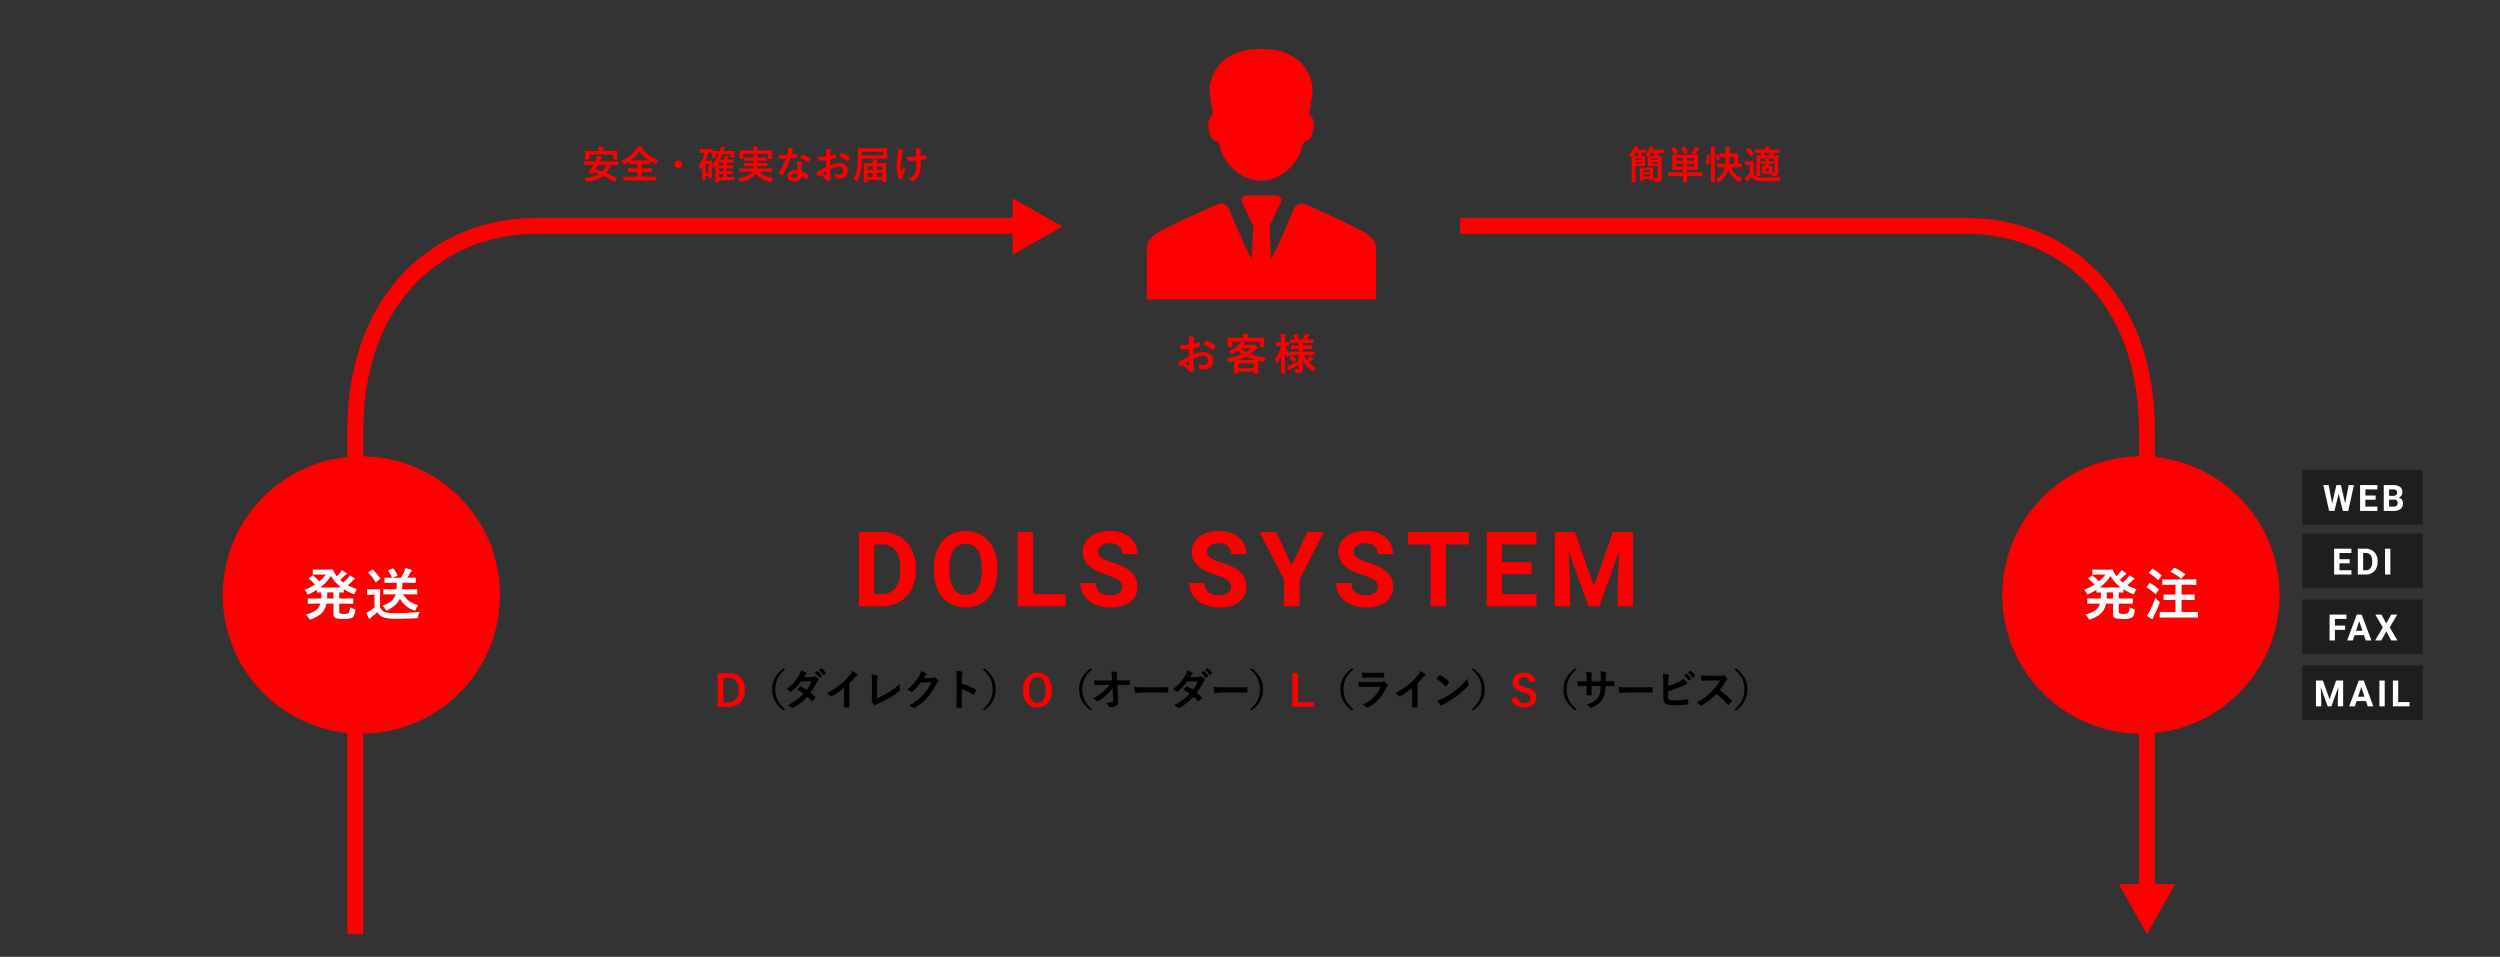 <svg xmlns="http://www.w3.org/2000/svg" width="1100" height="421" viewBox="0 0 1100 421"><rect x="0" y="0" width="1100" height="421" fill="#333333" stroke="none"/><g transform="translate(-15639 -1215)"><rect width="1100" height="421" transform="translate(15639 1215)" fill="none"/><rect width="53" height="24" transform="translate(16652 1421.8)" fill="#1e1e1e"/><rect width="53" height="24" transform="translate(16652 1449.8)" fill="#1e1e1e"/><rect width="53" height="24" transform="translate(16652 1478.8)" fill="#1e1e1e"/><rect width="53" height="24" transform="translate(16652 1507.8)" fill="#1e1e1e"/><path d="M9.875-3.281l1.531-8.094h2.336L11.219,0H8.859L7.008-7.609,5.156,0H2.8L.273-11.375H2.609L4.148-3.3l1.875-8.078H8.008Zm13.4-1.648h-4.5v3.047h5.281V0H16.432V-11.375h7.609v1.9H18.776v2.711h4.5ZM26.856,0V-11.375H30.84a5.232,5.232,0,0,1,3.141.793,2.712,2.712,0,0,1,1.07,2.324,2.57,2.57,0,0,1-.43,1.473,2.482,2.482,0,0,1-1.2.934,2.4,2.4,0,0,1,1.379.883,2.61,2.61,0,0,1,.5,1.625A3,3,0,0,1,34.262-.859,4.713,4.713,0,0,1,31.278,0ZM29.2-4.953v3.07h2.008A1.938,1.938,0,0,0,32.5-2.277a1.353,1.353,0,0,0,.465-1.09,1.428,1.428,0,0,0-1.617-1.586Zm0-1.656h1.734q1.773-.031,1.773-1.414a1.307,1.307,0,0,0-.449-1.113,2.363,2.363,0,0,0-1.418-.34H29.2Z" transform="translate(16661 1439.8)" fill="#fff"/><path d="M7.859-4.93h-4.5v3.047H8.641V0H1.016V-11.375H8.625v1.9H3.359v2.711h4.5ZM11.44,0V-11.375h3.5a5.315,5.315,0,0,1,2.684.676,4.712,4.712,0,0,1,1.848,1.922,5.928,5.928,0,0,1,.664,2.832v.523a5.945,5.945,0,0,1-.652,2.82,4.672,4.672,0,0,1-1.84,1.914A5.355,5.355,0,0,1,14.963,0Zm2.344-9.477v7.594h1.133a2.545,2.545,0,0,0,2.1-.9,4.06,4.06,0,0,0,.742-2.57v-.6a4.124,4.124,0,0,0-.719-2.629,2.537,2.537,0,0,0-2.1-.895ZM25.754,0H23.41V-11.375h2.344Z" transform="translate(16665 1467.8)" fill="#fff"/><path d="M7.859-4.648h-4.5V0H1.016V-11.375H8.422v1.9H3.359v2.938h4.5Zm8.268,2.3H12.018L11.236,0H8.744l4.234-11.375h2.172L19.408,0H16.916Zm-3.477-1.9h2.844L14.065-8.5ZM25.965-7.453,28.1-11.375h2.7L27.481-5.734,30.879,0H28.153L25.965-3.984,23.778,0H21.051l3.4-5.734-3.312-5.641h2.7Z" transform="translate(16663 1496.8)" fill="#fff"/><path d="M4.078-11.375,7-3.125l2.906-8.25h3.078V0H10.633V-3.109l.234-5.367L7.8,0H6.188L3.125-8.469l.234,5.359V0H1.016V-11.375Zm18.94,9.031H18.908L18.127,0H15.635l4.234-11.375h2.172L26.3,0H23.807Zm-3.477-1.9h2.844L20.955-8.5ZM31.278,0H28.934V-11.375h2.344Zm5.94-1.883h4.977V0h-7.32V-11.375h2.344Z" transform="translate(16657 1525.8)" fill="#fff"/><g transform="translate(9)"><path d="M6.132-11.17l.019-2.171a7.219,7.219,0,0,0-.13-1.531,10.733,10.733,0,0,1,2.254.334q.38.1.38.362a.685.685,0,0,1-.111.306,2.415,2.415,0,0,0-.269.742q-.056.547-.093,1.577a19.7,19.7,0,0,0,2.44-.7.378.378,0,0,1,.13-.028q.167,0,.195.195a9.568,9.568,0,0,1,.111,1.475.3.3,0,0,1-.25.306,25.55,25.55,0,0,1-2.718.724L8.053-6.819a11.445,11.445,0,0,1,4.676-1.048A4.1,4.1,0,0,1,15.771-6.68a3.585,3.585,0,0,1,1,2.607A3.619,3.619,0,0,1,15.53-1.1a4.392,4.392,0,0,1-2.876.891A6.844,6.844,0,0,1,11.1-.38a.531.531,0,0,1-.417-.575,3.186,3.186,0,0,0-.575-1.6,7.645,7.645,0,0,0,2.375.334,2.078,2.078,0,0,0,1.494-.538,1.865,1.865,0,0,0,.557-1.419,1.793,1.793,0,0,0-.622-1.484A2.263,2.263,0,0,0,12.441-6.1a9.821,9.821,0,0,0-4.351,1.3q.028,1.215.074,2.282.158,2.217.158,2.468a1.74,1.74,0,0,1-.028.408.324.324,0,0,1-.26.213A6.561,6.561,0,0,1,6.633.8q-.186.019-.464-.38a10.784,10.784,0,0,0-2.7-2.431,3.325,3.325,0,0,0-.6.417.461.461,0,0,1-.325.13.515.515,0,0,1-.417-.306,17.651,17.651,0,0,1-.872-1.763A6.781,6.781,0,0,0,3-4.2q.863-.473,3.1-1.763V-9.212q-1.9.148-3.191.148a.407.407,0,0,1-.455-.4q-.074-.455-.213-1.651a10.224,10.224,0,0,0,1.484.093Q4.537-11.021,6.132-11.17Zm.056,7.2q-1.206.816-1.855,1.29a18.712,18.712,0,0,0,1.781.854.4.4,0,0,0,.1.019q.093,0,.093-.111A.175.175,0,0,0,6.3-1.976Q6.281-2.264,6.244-3T6.188-3.971Zm6.355-7.2a11.71,11.71,0,0,1,.872-1.484q.148-.241.25-.241a.4.4,0,0,1,.074.009,9.133,9.133,0,0,1,4.026,2.319.336.336,0,0,1,.111.195.651.651,0,0,1-.074.186q-.158.241-.538.724-.417.538-.492.631-.046.065-.2.065-.139,0-.176-.065A8.911,8.911,0,0,0,12.543-11.17Zm23.981-3.043,2.5-.037a.294.294,0,0,1,.186.037.346.346,0,0,1,.028.176l-.037.909v.779l.037,2.032q0,.148-.046.186a.29.29,0,0,1-.167.028H37.47q-.148,0-.176-.046a.29.29,0,0,1-.028-.167v-2.227H29.185q.5.093,1.54.38.269.093.269.232t-.232.26a2.189,2.189,0,0,0-.362.38l-.148.195h4.036a1.333,1.333,0,0,0,.473-.074,1.551,1.551,0,0,1,.26-.074q.223,0,.761.584.538.6.538.844a.342.342,0,0,1-.25.325,3.657,3.657,0,0,0-.668.547,19.1,19.1,0,0,1-2.338,1.911,29.072,29.072,0,0,0,7.069,1.6,5.178,5.178,0,0,0-.724,1.429q-.139.427-.325.427a2.883,2.883,0,0,1-.417-.065q-1.085-.195-2.05-.455-.037.455-.037,1.345v1.5l.046,2.561q0,.158-.046.186a.32.32,0,0,1-.167.028h-1.54q-.148,0-.176-.037a.346.346,0,0,1-.028-.176V.724H27.9v.547q0,.167-.046.2a.29.29,0,0,1-.167.028H26.17q-.167,0-.195-.046a.374.374,0,0,1-.028-.186l.028-2.523v-1.29L25.957-3.9q-.844.241-1.874.482a2.968,2.968,0,0,1-.427.074q-.186,0-.371-.436a4.326,4.326,0,0,0-.724-1.2,27.635,27.635,0,0,0,7.023-1.976,19.592,19.592,0,0,1-2.032-1.577,17.778,17.778,0,0,1-2.31,1.41,3.508,3.508,0,0,1-.455.186q-.111,0-.306-.306a3.413,3.413,0,0,0-.909-1.011,13.463,13.463,0,0,0,4.889-3.4,5.678,5.678,0,0,0,.575-.891H25.168v2.227q0,.148-.046.186a.29.29,0,0,1-.167.028H23.4q-.148,0-.176-.046a.29.29,0,0,1-.028-.167l.037-2.032v-.631l-.037-1.058q0-.158.037-.186a.32.32,0,0,1,.167-.028l2.5.037h4.175v-.306a6.569,6.569,0,0,0-.13-1.419q1.095.028,2.041.111.306.028.306.186a1.158,1.158,0,0,1-.121.362,2.625,2.625,0,0,0-.093.779v.288ZM27.9-2.867V-.835h6.772V-2.867Zm-.232-1.54H35.42a22.877,22.877,0,0,1-4.082-1.559A22.165,22.165,0,0,1,27.664-4.407Zm1.123-5.149a14.23,14.23,0,0,0,2.5,1.688,16.905,16.905,0,0,0,2.245-1.726h-4.7Zm24.305,3.08-2.579.037q-.158,0-.186-.037a.32.32,0,0,1-.028-.167v-.065a4.59,4.59,0,0,0-.51.993q-.148.343-.232.343t-.25-.306a11.094,11.094,0,0,1-.928-2.338q.009,3.2.083,6.717.009.789.037,1.967.019.538.019.6,0,.148-.046.186a.29.29,0,0,1-.167.028H46.8q-.148,0-.176-.046a.29.29,0,0,1-.028-.167q0-.028.019-1.308Q46.69-3.785,46.709-7a14.136,14.136,0,0,1-1.6,3.832q-.186.306-.288.306t-.186-.306a4.681,4.681,0,0,0-.668-1.419A16.291,16.291,0,0,0,46.6-10.539h-.213L44.64-10.5q-.148,0-.186-.046a.374.374,0,0,1-.028-.186v-1.308a.338.338,0,0,1,.037-.2.346.346,0,0,1,.176-.028l1.744.037h.288v-1.123a15.233,15.233,0,0,0-.158-2.542,18.35,18.35,0,0,1,1.846.13q.306.065.306.213a.9.9,0,0,1-.121.4,7.463,7.463,0,0,0-.111,1.781v1.141l1.577-.037q.139,0,.167.046a.374.374,0,0,1,.028.186v1.308a.338.338,0,0,1-.037.2.294.294,0,0,1-.158.028l-1.54-.037A12.684,12.684,0,0,0,50.3-7.023V-7.9q0-.148.037-.176a.346.346,0,0,1,.176-.028l2.579.037H54.5v-1.16h-.881l-2.375.037q-.148,0-.176-.037a.32.32,0,0,1-.028-.167v-1.178a.338.338,0,0,1,.037-.2.32.32,0,0,1,.167-.028l2.375.037H54.5v-1.141H53.361l-2.514.037q-.2,0-.2-.186v-1.225q0-.148.037-.176a.32.32,0,0,1,.167-.028l1.976.037a13.611,13.611,0,0,0-.854-1.6.317.317,0,0,1-.056-.148q0-.083.195-.176l1.15-.436a.759.759,0,0,1,.186-.046q.065,0,.176.139a9.185,9.185,0,0,1,.909,1.559.371.371,0,0,1,.056.148q0,.083-.223.176l-1.021.38h2.83q.52-1,.779-1.614a4.706,4.706,0,0,0,.223-.835,16.691,16.691,0,0,1,1.642.38q.306.093.306.26a.359.359,0,0,1-.195.288.846.846,0,0,0-.269.343q-.353.705-.649,1.178h.121l2.486-.037q.167,0,.195.037a.252.252,0,0,1,.037.167v1.225q0,.13-.046.158a.374.374,0,0,1-.186.028l-2.486-.037H56.3v1.141h1.354l2.375-.037q.148,0,.176.046a.374.374,0,0,1,.028.186V-9.4q0,.148-.037.176a.32.32,0,0,1-.167.028l-2.375-.037H56.3v1.16h2.319l2.561-.037q.167,0,.195.037a.416.416,0,0,1,.019.167v1.262a.315.315,0,0,1-.028.176.342.342,0,0,1-.186.028l-2.561-.037H56.645A14.636,14.636,0,0,0,57.86-4.388a12.479,12.479,0,0,0,1.215-1.141,2.892,2.892,0,0,0,.473-.659,10.919,10.919,0,0,1,1.215.928.47.47,0,0,1,.213.325q0,.167-.25.241a1.929,1.929,0,0,0-.566.362q-.77.733-1.29,1.16A13.155,13.155,0,0,0,61.887-.928,4.188,4.188,0,0,0,60.977.186q-.213.38-.325.38a1.353,1.353,0,0,1-.417-.25,11.246,11.246,0,0,1-3.952-4.722q.009.816.056,2.31.028,1.048.028,1.466A1.873,1.873,0,0,1,55.754.983a4.082,4.082,0,0,1-2.069.38,1.017,1.017,0,0,1-.575-.093,1.319,1.319,0,0,1-.167-.492,4.845,4.845,0,0,0-.5-1.215q.779.074,1.354.074a.821.821,0,0,0,.584-.148A.7.7,0,0,0,54.5-.983V-2.319a33.49,33.49,0,0,1-3.442,1.9,2.051,2.051,0,0,0-.594.371.349.349,0,0,1-.26.176q-.1,0-.213-.213-.343-.751-.659-1.6a7.471,7.471,0,0,0,1.095-.38A33.057,33.057,0,0,0,54.5-4.156V-6.476Zm-2.57,1.419q-.111-.074-.111-.139t.13-.2l.724-.714a.414.414,0,0,1,.232-.139.338.338,0,0,1,.167.065A7.566,7.566,0,0,1,53.277-4.75a.275.275,0,0,1,.074.158q0,.074-.13.2l-.742.854q-.158.158-.241.158-.065,0-.139-.1A7.934,7.934,0,0,0,50.522-5.056Z" transform="translate(16147 1377.8)" fill="#ff0001"/><circle cx="61" cy="61" r="61" transform="translate(15728 1415.8)" fill="#ff0001"/><circle cx="61" cy="61" r="61" transform="translate(16511 1415.8)" fill="#ff0001"/><path d="M2.92,0V-32.7H12.982A15.281,15.281,0,0,1,20.7-30.76a13.548,13.548,0,0,1,5.312,5.525,17.042,17.042,0,0,1,1.909,8.142v1.5a17.091,17.091,0,0,1-1.875,8.108,13.432,13.432,0,0,1-5.29,5.5A15.4,15.4,0,0,1,13.05,0ZM9.658-27.245V-5.413h3.257A7.317,7.317,0,0,0,18.957-8q2.089-2.583,2.134-7.39v-1.729q0-4.986-2.066-7.558a7.293,7.293,0,0,0-6.042-2.572ZM63.773-15.61a19.742,19.742,0,0,1-1.707,8.468A12.856,12.856,0,0,1,57.18-1.527,13.514,13.514,0,0,1,49.892.449,13.605,13.605,0,0,1,42.637-1.5,12.982,12.982,0,0,1,37.7-7.086a19.177,19.177,0,0,1-1.774-8.344v-1.617a19.638,19.638,0,0,1,1.741-8.5,12.961,12.961,0,0,1,4.919-5.638,13.531,13.531,0,0,1,7.266-1.965,13.53,13.53,0,0,1,7.266,1.965,12.961,12.961,0,0,1,4.919,5.638,19.583,19.583,0,0,1,1.741,8.479Zm-6.828-1.482q0-5.144-1.842-7.816a6,6,0,0,0-5.256-2.673,6,6,0,0,0-5.233,2.639q-1.842,2.639-1.864,7.738v1.595q0,5.009,1.842,7.771a5.986,5.986,0,0,0,5.3,2.763A5.933,5.933,0,0,0,55.1-7.738q1.819-2.662,1.842-7.76ZM79.5-5.413H93.809V0H72.763V-32.7H79.5ZM118.724-8.58a3.458,3.458,0,0,0-1.348-2.931,17.676,17.676,0,0,0-4.852-2.156,34.392,34.392,0,0,1-5.548-2.235q-5.57-3.01-5.57-8.108a7.9,7.9,0,0,1,1.494-4.728,9.743,9.743,0,0,1,4.29-3.246,16.147,16.147,0,0,1,6.278-1.168,14.7,14.7,0,0,1,6.244,1.269,9.943,9.943,0,0,1,4.256,3.583,9.374,9.374,0,0,1,1.516,5.256h-6.738a4.41,4.41,0,0,0-1.415-3.493,5.817,5.817,0,0,0-3.976-1.247,6.215,6.215,0,0,0-3.841,1.044,3.294,3.294,0,0,0-1.37,2.751,3.155,3.155,0,0,0,1.606,2.673,18.144,18.144,0,0,0,4.728,2.021q5.75,1.729,8.378,4.29a8.544,8.544,0,0,1,2.628,6.379,7.87,7.87,0,0,1-3.212,6.66Q119.061.449,113.626.449a16.7,16.7,0,0,1-6.873-1.381,10.876,10.876,0,0,1-4.728-3.785,9.692,9.692,0,0,1-1.628-5.57h6.761q0,5.413,6.469,5.413a6.293,6.293,0,0,0,3.751-.977A3.179,3.179,0,0,0,118.724-8.58Zm47.921,0a3.458,3.458,0,0,0-1.348-2.931,17.676,17.676,0,0,0-4.852-2.156A34.392,34.392,0,0,1,154.9-15.9q-5.57-3.01-5.57-8.108a7.9,7.9,0,0,1,1.494-4.728,9.743,9.743,0,0,1,4.29-3.246,16.147,16.147,0,0,1,6.278-1.168,14.7,14.7,0,0,1,6.244,1.269A9.942,9.942,0,0,1,171.89-28.3a9.374,9.374,0,0,1,1.516,5.256h-6.738a4.41,4.41,0,0,0-1.415-3.493,5.817,5.817,0,0,0-3.976-1.247,6.215,6.215,0,0,0-3.841,1.044,3.294,3.294,0,0,0-1.37,2.751,3.155,3.155,0,0,0,1.606,2.673,18.144,18.144,0,0,0,4.728,2.021q5.75,1.729,8.378,4.29a8.544,8.544,0,0,1,2.628,6.379,7.87,7.87,0,0,1-3.212,6.66Q166.983.449,161.547.449a16.7,16.7,0,0,1-6.873-1.381,10.876,10.876,0,0,1-4.728-3.785,9.692,9.692,0,0,1-1.628-5.57h6.761q0,5.413,6.469,5.413a6.293,6.293,0,0,0,3.751-.977A3.179,3.179,0,0,0,166.646-8.58Zm26.69-9.389L200.141-32.7h7.367L196.772-11.859V0h-6.851V-11.859L179.185-32.7h7.39ZM231.188-8.58a3.458,3.458,0,0,0-1.348-2.931,17.676,17.676,0,0,0-4.852-2.156,34.392,34.392,0,0,1-5.548-2.235q-5.57-3.01-5.57-8.108a7.9,7.9,0,0,1,1.494-4.728,9.743,9.743,0,0,1,4.29-3.246,16.147,16.147,0,0,1,6.278-1.168,14.7,14.7,0,0,1,6.244,1.269,9.942,9.942,0,0,1,4.256,3.583,9.374,9.374,0,0,1,1.516,5.256h-6.738a4.41,4.41,0,0,0-1.415-3.493,5.817,5.817,0,0,0-3.976-1.247,6.215,6.215,0,0,0-3.841,1.044,3.294,3.294,0,0,0-1.37,2.751,3.155,3.155,0,0,0,1.606,2.673,18.144,18.144,0,0,0,4.728,2.021q5.75,1.729,8.378,4.29a8.544,8.544,0,0,1,2.628,6.379,7.87,7.87,0,0,1-3.212,6.66Q231.525.449,226.09.449a16.7,16.7,0,0,1-6.873-1.381,10.876,10.876,0,0,1-4.728-3.785,9.692,9.692,0,0,1-1.628-5.57h6.761q0,5.413,6.469,5.413a6.293,6.293,0,0,0,3.751-.977A3.179,3.179,0,0,0,231.188-8.58ZM271.22-27.245H261.2V0h-6.738V-27.245h-9.883V-32.7H271.22ZM298.83-14.173H285.893v8.76h15.184V0H279.155V-32.7h21.877v5.458H285.893v7.794H298.83Zm19.1-18.53,8.4,23.719L334.684-32.7h8.85V0h-6.761V-8.939l.674-15.431L328.62,0h-4.627l-8.8-24.348.674,15.408V0h-6.738V-32.7Z" transform="translate(16005 1481.8)" fill="#ff0001"/><path d="M31.4-15.92a11.777,11.777,0,0,0-3.451,4.36,10.85,10.85,0,0,0-.826,4.342A10.6,10.6,0,0,0,28.222-2.31,12.271,12.271,0,0,0,31.4,1.484l-.492.584a12.939,12.939,0,0,1-4.1-4.546,10.419,10.419,0,0,1-1.048-4.741,10.254,10.254,0,0,1,1.382-5.353,13.45,13.45,0,0,1,3.767-3.943Zm11.217,10.2a17.535,17.535,0,0,1,2.05,1.92.356.356,0,0,1,.111.26.346.346,0,0,1-.111.25,9.025,9.025,0,0,1-1.178,1.2A.415.415,0,0,1,43.261-2a.309.309,0,0,1-.2-.111,17.871,17.871,0,0,0-1.846-1.837A23.678,23.678,0,0,1,35.153.8a1.108,1.108,0,0,1-.473.167A.577.577,0,0,1,34.318.8a5.81,5.81,0,0,0-1.809-.974,27.783,27.783,0,0,0,4.017-2.449,23.468,23.468,0,0,0,2.978-2.7,16.059,16.059,0,0,0-2.737-1.781Q37.908-8.35,38.02-8.461a.368.368,0,0,1,.25-.13.651.651,0,0,1,.186.074A19.193,19.193,0,0,1,40.9-7a18.8,18.8,0,0,0,2.227-3.767l-4.713.1a24.418,24.418,0,0,1-4.063,4.277.757.757,0,0,1-.38.167.419.419,0,0,1-.306-.13,8.366,8.366,0,0,0-1.6-.881A24.414,24.414,0,0,0,35.441-10.4a21.222,21.222,0,0,0,2.013-2.792,8.254,8.254,0,0,0,1.021-2.338,13.013,13.013,0,0,1,2.227.937.321.321,0,0,1,.2.3.455.455,0,0,1-.232.38,1.6,1.6,0,0,0-.39.4q-.223.39-.594.956l3.349-.074a2.157,2.157,0,0,0,1.039-.288.631.631,0,0,1,.325-.13.67.67,0,0,1,.343.148,5.726,5.726,0,0,1,1.3,1.16.492.492,0,0,1,.148.343.506.506,0,0,1-.213.362,2.5,2.5,0,0,0-.566.724A30.05,30.05,0,0,1,42.621-5.724ZM44.5-14.556l1.011-.705a.174.174,0,0,1,.111-.046.3.3,0,0,1,.176.083,8.255,8.255,0,0,1,1.8,2.032.271.271,0,0,1,.056.139.206.206,0,0,1-.111.167l-.8.584a.254.254,0,0,1-.148.065.227.227,0,0,1-.176-.121A9.412,9.412,0,0,0,44.5-14.556Zm1.753-1.252L47.2-16.5a.248.248,0,0,1,.121-.046.3.3,0,0,1,.167.083A7.353,7.353,0,0,1,49.292-14.5a.287.287,0,0,1,.056.158.25.25,0,0,1-.121.186l-.761.584a.254.254,0,0,1-.148.065.206.206,0,0,1-.167-.121A8.989,8.989,0,0,0,46.249-15.809ZM59.664-9.843v6.29q0,1.67.056,3.952V.455q0,.269-.288.269-.464.028-.946.028T57.54.724q-.269,0-.269-.241V.417q.009-.445.046-2.106.028-1.085.028-1.791V-7.9a29.961,29.961,0,0,1-5.223,3.646.569.569,0,0,1-.288.074.58.58,0,0,1-.4-.186A7.013,7.013,0,0,0,49.8-5.492a33.281,33.281,0,0,0,5.984-3.9,30.065,30.065,0,0,0,4.045-3.971,6.644,6.644,0,0,0,1.206-1.958,16.283,16.283,0,0,1,2.106,1.336.321.321,0,0,1,.148.278.486.486,0,0,1-.269.417,7.266,7.266,0,0,0-1.132,1.048A32.388,32.388,0,0,1,59.664-9.843Zm12.21,6.522a33.69,33.69,0,0,0,4.843-2.394,25.947,25.947,0,0,0,5.038-3.878,8.188,8.188,0,0,0,.306,2.2,1.039,1.039,0,0,1,.056.306.584.584,0,0,1-.25.455,30.286,30.286,0,0,1-4.75,3.266,43.192,43.192,0,0,1-4.648,2.356A4.307,4.307,0,0,0,71.4-.4a.567.567,0,0,1-.343.148A.554.554,0,0,1,70.733-.4a6.105,6.105,0,0,1-1.16-1.29.5.5,0,0,1-.111-.306.747.747,0,0,1,.093-.325A4.33,4.33,0,0,0,69.629-3.4l.046-7.144a19.037,19.037,0,0,0-.213-3.3,17.849,17.849,0,0,1,2.468.417.366.366,0,0,1,.306.362,1.578,1.578,0,0,1-.093.4,8.334,8.334,0,0,0-.213,2.356Zm20.55-8.823,3.414-.074a1.852,1.852,0,0,0,.956-.232.374.374,0,0,1,.241-.074.565.565,0,0,1,.306.111,8.626,8.626,0,0,1,1.29,1.03.612.612,0,0,1,.25.436.538.538,0,0,1-.232.4,2.367,2.367,0,0,0-.622.816,26.627,26.627,0,0,1-3.767,5.873,24.425,24.425,0,0,1-3,2.83A20.109,20.109,0,0,1,88.49.872a.57.57,0,0,1-.306.093.683.683,0,0,1-.436-.2,5.086,5.086,0,0,0-1.809-.872,28.819,28.819,0,0,0,3.776-2.431,23.729,23.729,0,0,0,2.551-2.421,19.582,19.582,0,0,0,2-2.579,25.067,25.067,0,0,0,1.512-2.811l-4.6.13a28.424,28.424,0,0,1-3.59,3.9.572.572,0,0,1-.4.213.446.446,0,0,1-.278-.111,4.811,4.811,0,0,0-1.828-.826A23.739,23.739,0,0,0,90.2-12.691a9.53,9.53,0,0,0,1.123-2.57,9.767,9.767,0,0,1,2.217,1.011.4.4,0,0,1,.195.325.378.378,0,0,1-.213.325,2.9,2.9,0,0,0-.473.51Q92.841-12.766,92.424-12.144Zm16.765,2.375a28.454,28.454,0,0,1,6.04,2.588q.25.13.25.325a.456.456,0,0,1-.037.167,10.8,10.8,0,0,1-.816,1.651q-.121.213-.25.213a.315.315,0,0,1-.213-.093,20.937,20.937,0,0,0-4.991-2.44v4.2q0,1.039.074,3.72V.622q0,.232-.343.232-.427.028-.844.028t-.844-.028q-.362,0-.362-.288.074-1.837.074-3.739v-9.352a17.166,17.166,0,0,0-.186-2.811,13.392,13.392,0,0,1,2.375.306q.362.074.362.325a.984.984,0,0,1-.158.436,6.3,6.3,0,0,0-.13,1.781Zm9.278-6.151.492-.594a13.044,13.044,0,0,1,4.1,4.546,10.477,10.477,0,0,1,1.048,4.75,10.286,10.286,0,0,1-1.382,5.353,13.5,13.5,0,0,1-3.767,3.934l-.492-.584a11.777,11.777,0,0,0,3.451-4.36,10.892,10.892,0,0,0,.826-4.342,10.624,10.624,0,0,0-1.095-4.917A12.144,12.144,0,0,0,118.467-15.92Zm48.011,0a11.777,11.777,0,0,0-3.451,4.36,10.85,10.85,0,0,0-.826,4.342A10.6,10.6,0,0,0,163.3-2.31a12.271,12.271,0,0,0,3.182,3.794l-.492.584a12.939,12.939,0,0,1-4.1-4.546,10.419,10.419,0,0,1-1.048-4.741,10.254,10.254,0,0,1,1.382-5.353,13.45,13.45,0,0,1,3.767-3.943Zm9.083,8.248A17.316,17.316,0,0,1,172.88-4.75a19.515,19.515,0,0,1-3.59,2.663.862.862,0,0,1-.436.167.4.4,0,0,1-.325-.186,3.772,3.772,0,0,0-1.559-1.123A24.9,24.9,0,0,0,171.4-6.234a18.591,18.591,0,0,0,2.792-2.941l-3.321.019q-1.4,0-3.043.093-.232.028-.269-.325-.065-.334-.148-1.837,1.429.093,3.4.093h4.518l-.074-1.688a9.98,9.98,0,0,0-.306-2.245,17.422,17.422,0,0,1,2.394.213q.25.046.25.223a1.251,1.251,0,0,1-.074.288,3.943,3.943,0,0,0-.1.993q0,.3.019.751l.065,1.447h1.651q1.354,0,3.683-.093.288,0,.288.232.009.408.009.816t-.009.826a.238.238,0,0,1-.269.269q-2.329-.093-3.646-.093h-1.54l.343,7.144q.009.111.009.213a1.944,1.944,0,0,1-.918,1.8,5.069,5.069,0,0,1-2.625.668.548.548,0,0,1-.584-.325,4.362,4.362,0,0,0-1.336-1.688,15.984,15.984,0,0,0,2.681-.195.654.654,0,0,0,.445-.26,1.335,1.335,0,0,0,.111-.631q0-.13-.009-.232Zm9.5-.668a28.055,28.055,0,0,0,4.1.232h6.123q.9,0,2.319-.028,1.809-.028,2.05-.037h.093q.25,0,.25.269.028.436.028.9T200-6.114q0,.288-.269.288h-.074q-2.848-.037-4.24-.037h-6.837l-2.792.232a.418.418,0,0,1-.436-.4A18.067,18.067,0,0,1,185.062-8.34Zm27.517,2.616a17.535,17.535,0,0,1,2.05,1.92.356.356,0,0,1,.111.26.346.346,0,0,1-.111.25,9.025,9.025,0,0,1-1.178,1.2.415.415,0,0,1-.232.093.309.309,0,0,1-.2-.111,17.871,17.871,0,0,0-1.846-1.837A23.678,23.678,0,0,1,205.111.8a1.108,1.108,0,0,1-.473.167A.577.577,0,0,1,204.276.8a5.81,5.81,0,0,0-1.809-.974,27.783,27.783,0,0,0,4.017-2.449,23.468,23.468,0,0,0,2.978-2.7,16.059,16.059,0,0,0-2.737-1.781q1.141-1.243,1.252-1.354a.368.368,0,0,1,.25-.13.651.651,0,0,1,.186.074A19.193,19.193,0,0,1,210.863-7a18.8,18.8,0,0,0,2.227-3.767l-4.713.1a24.418,24.418,0,0,1-4.063,4.277.757.757,0,0,1-.38.167.419.419,0,0,1-.306-.13,8.366,8.366,0,0,0-1.6-.881A24.415,24.415,0,0,0,205.4-10.4a21.222,21.222,0,0,0,2.013-2.792,8.254,8.254,0,0,0,1.021-2.338,13.013,13.013,0,0,1,2.227.937.321.321,0,0,1,.2.3.455.455,0,0,1-.232.38,1.6,1.6,0,0,0-.39.4q-.223.39-.594.956L213-12.636a2.157,2.157,0,0,0,1.039-.288.631.631,0,0,1,.325-.13.67.67,0,0,1,.343.148,5.726,5.726,0,0,1,1.3,1.16.492.492,0,0,1,.148.343.506.506,0,0,1-.213.362,2.5,2.5,0,0,0-.566.724A30.05,30.05,0,0,1,212.579-5.724Zm1.874-8.832,1.011-.705a.174.174,0,0,1,.111-.046.3.3,0,0,1,.176.083,8.254,8.254,0,0,1,1.8,2.032.271.271,0,0,1,.056.139.206.206,0,0,1-.111.167l-.8.584a.254.254,0,0,1-.148.065.227.227,0,0,1-.176-.121A9.412,9.412,0,0,0,214.453-14.556Zm1.753-1.252.946-.687a.248.248,0,0,1,.121-.046.3.3,0,0,1,.167.083,7.353,7.353,0,0,1,1.809,1.958.287.287,0,0,1,.056.158.25.25,0,0,1-.121.186l-.761.584a.254.254,0,0,1-.148.065.206.206,0,0,1-.167-.121A8.989,8.989,0,0,0,216.206-15.809Zm3.739,7.468a28.055,28.055,0,0,0,4.1.232h6.123q.9,0,2.319-.028,1.809-.028,2.05-.037h.093q.25,0,.25.269.028.436.028.9t-.028.891q0,.288-.269.288h-.074q-2.848-.037-4.24-.037h-6.837l-2.792.232a.418.418,0,0,1-.436-.4A18.067,18.067,0,0,1,219.946-8.34ZM236.1-15.92l.492-.594a13.045,13.045,0,0,1,4.1,4.546,10.477,10.477,0,0,1,1.048,4.75,10.286,10.286,0,0,1-1.382,5.353,13.5,13.5,0,0,1-3.767,3.934l-.492-.584a11.777,11.777,0,0,0,3.451-4.36,10.892,10.892,0,0,0,.826-4.342,10.624,10.624,0,0,0-1.095-4.917A12.144,12.144,0,0,0,236.1-15.92Zm45.33,0a11.777,11.777,0,0,0-3.451,4.36,10.85,10.85,0,0,0-.826,4.342,10.6,10.6,0,0,0,1.095,4.908,12.272,12.272,0,0,0,3.182,3.794l-.492.584a12.939,12.939,0,0,1-4.1-4.546,10.419,10.419,0,0,1-1.048-4.741,10.254,10.254,0,0,1,1.382-5.353,13.45,13.45,0,0,1,3.767-3.943Zm3.841,1.327q1.354.13,3.117.13h3.423q1.15,0,2.978-.093.232,0,.232.3.028.371.028.742t-.028.742q0,.38-.269.38h-.074L292-12.432h-3.757q-1.559,0-2.607.074-.241,0-.269-.417A13.779,13.779,0,0,1,285.27-14.593Zm-1.651,4.054q1.447.148,3.5.148h6.513a2.032,2.032,0,0,0,1.011-.213.414.414,0,0,1,.241-.111.5.5,0,0,1,.288.13,10.578,10.578,0,0,1,1.28,1.178.58.58,0,0,1,.186.4.449.449,0,0,1-.213.362,2.668,2.668,0,0,0-.64.891,19.108,19.108,0,0,1-3.47,5.242A17.524,17.524,0,0,1,288.025.649a1.069,1.069,0,0,1-.38.13.649.649,0,0,1-.417-.223,5.78,5.78,0,0,0-1.763-.993A17.334,17.334,0,0,0,290.53-3.9a12.49,12.49,0,0,0,2.913-4.462l-6.485.019q-1.586,0-2.848.074-.223,0-.278-.362A16.472,16.472,0,0,1,283.618-10.539Zm26.07.7v6.29q0,1.67.056,3.952V.455q0,.269-.288.269-.464.028-.946.028t-.946-.028q-.269,0-.269-.241V.417q.009-.445.046-2.106.028-1.085.028-1.791V-7.9a29.961,29.961,0,0,1-5.223,3.646.569.569,0,0,1-.288.074.58.58,0,0,1-.4-.186,7.013,7.013,0,0,0-1.633-1.123,33.281,33.281,0,0,0,5.984-3.9,30.064,30.064,0,0,0,4.045-3.971,6.645,6.645,0,0,0,1.206-1.958,16.283,16.283,0,0,1,2.106,1.336.321.321,0,0,1,.148.278.486.486,0,0,1-.269.417,7.266,7.266,0,0,0-1.132,1.048A32.393,32.393,0,0,1,309.688-9.843ZM318-11.838q.473-.575,1.327-1.484a.345.345,0,0,1,.269-.148.6.6,0,0,1,.25.093,17.119,17.119,0,0,1,3.627,2.7.457.457,0,0,1,.167.269.414.414,0,0,1-.111.241q-.622.826-1.178,1.429-.158.148-.232.148a.406.406,0,0,1-.241-.148A19.582,19.582,0,0,0,318-11.838Zm.417,9.481a13.951,13.951,0,0,0,2.57-.946q1.837-.956,3.052-1.753,1.067-.7,2.412-1.781a40.219,40.219,0,0,0,3.034-2.672,28.729,28.729,0,0,0,2.18-2.5,8.9,8.9,0,0,0,.529,2.217,1,1,0,0,1,.093.362,1.039,1.039,0,0,1-.306.575,29.278,29.278,0,0,1-4.37,4.026,43.778,43.778,0,0,1-5.733,3.72,7.439,7.439,0,0,0-1.271.881.543.543,0,0,1-.343.186.473.473,0,0,1-.325-.2A12.53,12.53,0,0,1,318.419-2.356ZM333.607-15.92l.492-.594a13.044,13.044,0,0,1,4.1,4.546,10.477,10.477,0,0,1,1.048,4.75,10.286,10.286,0,0,1-1.382,5.353A13.5,13.5,0,0,1,334.1,2.069l-.492-.584a11.777,11.777,0,0,0,3.451-4.36,10.893,10.893,0,0,0,.826-4.342,10.624,10.624,0,0,0-1.095-4.917A12.144,12.144,0,0,0,333.607-15.92Zm46,0a11.777,11.777,0,0,0-3.451,4.36,10.85,10.85,0,0,0-.826,4.342,10.6,10.6,0,0,0,1.095,4.908A12.272,12.272,0,0,0,379.6,1.484l-.492.584a12.939,12.939,0,0,1-4.1-4.546,10.419,10.419,0,0,1-1.048-4.741,10.254,10.254,0,0,1,1.382-5.353,13.45,13.45,0,0,1,3.767-3.943Zm12.933,5.186h.668q1.559,0,2.867-.056h.046q.195,0,.223.306.028.362.028.742t-.028.751q-.028.306-.25.306h-.074L393.28-8.7H392.5a16.721,16.721,0,0,1-.473,3.553,9.216,9.216,0,0,1-.993,2.3A8.939,8.939,0,0,1,386.554.687a1.8,1.8,0,0,1-.538.167.553.553,0,0,1-.353-.213,5.062,5.062,0,0,0-1.577-1.132,12.415,12.415,0,0,0,3.368-1.521,6.343,6.343,0,0,0,1.763-1.846,7.006,7.006,0,0,0,.844-2.162A15.524,15.524,0,0,0,390.33-8.7h-4.045v.687q0,2.143.056,3.145.019.241-.325.269-.362.028-.807.028t-.826-.028q-.343-.028-.343-.223v-.046q.1-1.614.1-3.108V-8.7h-.575q-1.651,0-3.136.093-.195,0-.223-.362-.056-.3-.13-1.837,1.327.093,3.488.093h.575V-12.1a16.1,16.1,0,0,0-.232-2.792,18.867,18.867,0,0,1,2.319.3q.288.056.288.269a1.463,1.463,0,0,1-.111.4,6.782,6.782,0,0,0-.139,1.828v1.382h4.082l.019-1.865q.009-.13.009-.39a11.357,11.357,0,0,0-.176-2.208,17.165,17.165,0,0,1,2.227.325q.343.074.343.3a.944.944,0,0,1-.083.343,5.99,5.99,0,0,0-.148,1.67Zm5.65,2.394a28.055,28.055,0,0,0,4.1.232h6.123q.9,0,2.319-.028,1.809-.028,2.05-.037h.093q.25,0,.25.269.028.436.028.9t-.028.891q0,.288-.269.288h-.074q-2.848-.037-4.24-.037H401.7l-2.792.232a.418.418,0,0,1-.436-.4A18.069,18.069,0,0,1,398.189-8.34Zm21.849-.306a38.168,38.168,0,0,0,4.639-1.837,6.941,6.941,0,0,0,2.032-1.373,10.24,10.24,0,0,1,1.577,1.707.567.567,0,0,1,.148.343q0,.26-.325.343a12.135,12.135,0,0,0-1.577.631,51.784,51.784,0,0,1-6.522,2.356v2.523a2.313,2.313,0,0,0,.148.993.774.774,0,0,0,.492.353,9.7,9.7,0,0,0,2.384.213A35.521,35.521,0,0,0,428.4-2.83a.857.857,0,0,1,.121-.009q.195,0,.223.278.111,1.058.111,1.642,0,.315-.4.343a45.741,45.741,0,0,1-5.641.343,9.719,9.719,0,0,1-3.618-.51q-1.345-.566-1.345-2.848V-10.6a24.287,24.287,0,0,0-.186-3.479,17.6,17.6,0,0,1,2.394.38q.306.083.306.306a.852.852,0,0,1-.13.4,4.6,4.6,0,0,0-.195,1.707Zm6.939-4.787,1-.705a.174.174,0,0,1,.111-.046.3.3,0,0,1,.176.083,7.958,7.958,0,0,1,1.8,2.041.229.229,0,0,1,.056.13.206.206,0,0,1-.111.167l-.8.594a.278.278,0,0,1-.148.056.227.227,0,0,1-.176-.121A9.8,9.8,0,0,0,426.977-13.434Zm1.744-1.252.946-.687a.248.248,0,0,1,.121-.046.3.3,0,0,1,.167.083,7.353,7.353,0,0,1,1.809,1.958.323.323,0,0,1,.056.158.232.232,0,0,1-.121.186l-.751.594a.288.288,0,0,1-.158.056.206.206,0,0,1-.167-.121A8.989,8.989,0,0,0,428.721-14.686Zm13.954,7.737a46.313,46.313,0,0,1,5.26,4.592.41.41,0,0,1,.148.269.466.466,0,0,1-.13.278,10.132,10.132,0,0,1-1.271,1.3.352.352,0,0,1-.232.111.439.439,0,0,1-.269-.148,34.487,34.487,0,0,0-4.936-4.713,27.5,27.5,0,0,1-6.383,5.019,1.613,1.613,0,0,1-.436.148A.413.413,0,0,1,434.1-.26a5.259,5.259,0,0,0-1.6-1.243A26.4,26.4,0,0,0,436.44-3.9,24.477,24.477,0,0,0,439.2-6.346a24.492,24.492,0,0,0,3.572-4.769l-4.9.019q-1.466,0-3.006.121-.186.019-.25-.325a9.115,9.115,0,0,1-.167-1.976q1.02.074,3.21.074h5.223a3.125,3.125,0,0,0,1.308-.176.358.358,0,0,1,.213-.074.78.78,0,0,1,.325.148,6.742,6.742,0,0,1,1.234,1.336.543.543,0,0,1,.093.241.5.5,0,0,1-.25.38,3.65,3.65,0,0,0-.7.844A32.927,32.927,0,0,1,442.675-6.949Zm6.55-8.971.492-.594a13.044,13.044,0,0,1,4.1,4.546,10.477,10.477,0,0,1,1.048,4.75,10.286,10.286,0,0,1-1.382,5.353,13.5,13.5,0,0,1-3.767,3.934l-.492-.584a11.777,11.777,0,0,0,3.451-4.36,10.893,10.893,0,0,0,.826-4.342,10.624,10.624,0,0,0-1.095-4.917A12.144,12.144,0,0,0,449.225-15.92Z" transform="translate(15944 1525.542)"/><path d="M1.763-14.7H6.7a6.825,6.825,0,0,1,5.39,2.022,7.7,7.7,0,0,1,1.624,5.251A7.266,7.266,0,0,1,11.43-1.6,7.255,7.255,0,0,1,7.3,0a9.346,9.346,0,0,1-.946.039H1.763ZM4.3-12.729v10.79H6.3A4.31,4.31,0,0,0,9.88-3.423a6.23,6.23,0,0,0,1.113-3.989q0-5.316-4.564-5.316Zm138.172-2.227a5.652,5.652,0,0,1,4.787,2.245,8.692,8.692,0,0,1,1.521,5.372,8.2,8.2,0,0,1-1.976,5.91A5.736,5.736,0,0,1,142.458.325a5.643,5.643,0,0,1-4.787-2.254,8.676,8.676,0,0,1-1.521-5.362,8.212,8.212,0,0,1,1.985-5.919A5.74,5.74,0,0,1,142.477-14.955Zm0,1.976a3,3,0,0,0-2.737,1.6,8,8,0,0,0-.872,4.063,7.281,7.281,0,0,0,1.123,4.425,2.969,2.969,0,0,0,2.486,1.234A2.994,2.994,0,0,0,145.2-3.266a8.022,8.022,0,0,0,.863-4.045,7.32,7.32,0,0,0-1.113-4.435A2.944,2.944,0,0,0,142.477-12.979ZM257.186-14.7V-2.032H264.1V.037h-9.5V-14.7Zm104.522,3.423-2.486.677q-.575-2.412-2.625-2.412a2.777,2.777,0,0,0-1.9.584,1.709,1.709,0,0,0-.557,1.336,1.944,1.944,0,0,0,.64,1.577,5.852,5.852,0,0,0,2.069.891l.779.232A6.976,6.976,0,0,1,361.17-6.55a3.8,3.8,0,0,1,.77,2.5,3.907,3.907,0,0,1-1.521,3.3,6.108,6.108,0,0,1-3.8,1.067,6.169,6.169,0,0,1-3.776-1.076A4.9,4.9,0,0,1,351.049-3.5l2.449-.779a3.467,3.467,0,0,0,1.2,2.06,2.932,2.932,0,0,0,1.865.6q2.82,0,2.82-2.106a1.939,1.939,0,0,0-.622-1.577,6.4,6.4,0,0,0-2.254-.974l-.761-.223a6.794,6.794,0,0,1-3.377-1.865,3.954,3.954,0,0,1-.77-2.57,3.591,3.591,0,0,1,1.447-2.987,5.481,5.481,0,0,1,3.479-1.039A4.928,4.928,0,0,1,361.708-11.281Z" transform="translate(15944 1525.955)" fill="#ff0001"/><path d="M1.071-.457A15.47,15.47,0,0,0,7.545-2.175a24.761,24.761,0,0,0-2.5-.813l-.423.564a.3.3,0,0,1-.216.125.634.634,0,0,1-.224-.058L3.146-2.781q-.232-.1-.232-.191A.291.291,0,0,1,3-3.121a12.566,12.566,0,0,0,.83-1.054q.656-1,1.22-2.042H3.337l-2.125.033q-.141,0-.166-.033a.286.286,0,0,1-.025-.149v-1.3q0-.133.033-.158a.31.31,0,0,1,.158-.025l2.125.033H5.869q.232-.465.39-.847a7.817,7.817,0,0,0,.589-1.7,17.324,17.324,0,0,1,1.818.44q.224.058.224.224a.423.423,0,0,1-.2.307,1.63,1.63,0,0,0-.448.639l-.44.938h6.018l2.125-.033a.263.263,0,0,1,.166.033.286.286,0,0,1,.025.149v1.3a.25.25,0,0,1-.029.154.27.27,0,0,1-.162.029l-2.125-.033h-1.1a11.467,11.467,0,0,1-1.976,3.569q1.992.83,4.532,2.191.116.075.116.158a.459.459,0,0,1-.108.232L14.468,1.1a.254.254,0,0,1-.208.141.351.351,0,0,1-.166-.058A37.986,37.986,0,0,0,9.438-1.4,14.853,14.853,0,0,1,2.449,1.121q-.224.025-.307.025a.3.3,0,0,1-.257-.1A1.714,1.714,0,0,1,1.718.7,4.122,4.122,0,0,0,1.071-.457Zm4.814-3.86q1.727.465,3.146.988a8.221,8.221,0,0,0,1.785-2.889H6.989Q6.558-5.4,5.885-4.316Zm7.188-8.06,2.274-.033q.191,0,.191.166l-.033.872v.689l.033,1.859q0,.133-.033.158a.31.31,0,0,1-.158.025H13.937q-.133,0-.158-.033a.286.286,0,0,1-.025-.149v-1.992H3.262v1.992q0,.133-.033.158a.286.286,0,0,1-.149.025H1.668q-.141,0-.166-.033a.286.286,0,0,1-.025-.149l.033-1.859v-.556l-.033-1q0-.166.191-.166l2.274.033H7.5v-.208a7.455,7.455,0,0,0-.133-1.61q.979.025,1.834.1.274.025.274.158a1.518,1.518,0,0,1-.1.34,3.4,3.4,0,0,0-.091,1.013v.208Zm20.6,3.993a4.471,4.471,0,0,0-.73,1.295q-.174.44-.307.44a2.733,2.733,0,0,1-.407-.149A20.614,20.614,0,0,1,29.9-8v1.237q0,.183-.166.183l-2.216-.033h-1.2v1.9h1.934l2.316-.033q.149,0,.174.033a.226.226,0,0,1,.033.149v1.3q0,.125-.033.154a.316.316,0,0,1-.174.029l-2.316-.033H26.313v2.075h4.042l2.2-.033q.133,0,.158.033a.31.31,0,0,1,.025.158V.448q0,.133-.033.158a.286.286,0,0,1-.149.025L30.356.6h-9.7L18.444.631A.263.263,0,0,1,18.278.6a.286.286,0,0,1-.025-.149V-.88q0-.141.042-.166a.259.259,0,0,1,.149-.025l2.208.033H24.5V-3.113H22.777L20.47-3.08q-.141,0-.166-.033a.286.286,0,0,1-.025-.149v-1.3q0-.133.033-.158a.31.31,0,0,1,.158-.025l2.308.033H24.5v-1.9H23.408l-2.191.033a.263.263,0,0,1-.166-.033.286.286,0,0,1-.025-.149v-1.1A20.947,20.947,0,0,1,18.951-6.7a2.24,2.24,0,0,1-.423.149q-.133,0-.324-.423a3.339,3.339,0,0,0-.78-1.121,18.565,18.565,0,0,0,4.15-2.482,12.577,12.577,0,0,0,2.432-2.648,5.253,5.253,0,0,0,.639-1.229,11.757,11.757,0,0,1,1.785.357q.307.075.307.257a.338.338,0,0,1-.166.257l-.174.133A14.191,14.191,0,0,0,29.9-10.2,18.037,18.037,0,0,0,33.676-8.384Zm-12.119.158q.307.017,1.851.017h4.109l2.025-.017a14.913,14.913,0,0,1-4.076-3.827A16.07,16.07,0,0,1,21.557-8.226Zm20.926.066a1.626,1.626,0,0,1,1.262.564,1.63,1.63,0,0,1,.44,1.137A1.626,1.626,0,0,1,43.621-5.2a1.63,1.63,0,0,1-1.137.44,1.626,1.626,0,0,1-1.262-.564,1.63,1.63,0,0,1-.44-1.137,1.626,1.626,0,0,1,.564-1.262A1.63,1.63,0,0,1,42.483-8.16Zm22.138-4.184,2.291-.033q.141,0,.166.033a.286.286,0,0,1,.025.149l-.042.631v.481L67.1-9.654q0,.133-.033.158a.31.31,0,0,1-.158.025H65.726A.263.263,0,0,1,65.56-9.5a.286.286,0,0,1-.025-.149v-1.262H61.949a15.508,15.508,0,0,1-1.154,2.333h1.66q.083-.158.2-.415.125-.291.158-.365a4.866,4.866,0,0,0,.274-1.046,14.014,14.014,0,0,1,1.378.307q.291.1.291.257a.45.45,0,0,1-.174.291,1.657,1.657,0,0,0-.3.515l-.224.457h.614l1.834-.033q.133,0,.158.033a.286.286,0,0,1,.025.149v1.021q0,.141-.033.166a.286.286,0,0,1-.149.025l-1.834-.033H63.8v1.287h.033L66.2-6a.263.263,0,0,1,.166.033.286.286,0,0,1,.025.149V-4.9a.316.316,0,0,1-.029.174q-.029.033-.162.033l-2.4-.033V-3.47h.033L66.2-3.5q.149,0,.174.033a.244.244,0,0,1,.033.158v.955q0,.116-.033.141a.361.361,0,0,1-.174.025l-2.4-.033V-.872h1.212L66.962-.9a.263.263,0,0,1,.166.033.286.286,0,0,1,.025.149V.34a.249.249,0,0,1-.029.154.27.27,0,0,1-.162.029L65.012.49h-4.7v.647q0,.133-.033.158a.286.286,0,0,1-.149.025H58.919q-.133,0-.158-.033a.286.286,0,0,1-.025-.149L58.77-.515V-4.5q0-.465.033-1.32l-.681.755a.279.279,0,0,1-.208.116q-.125,0-.166-.241a4.9,4.9,0,0,0-.515-1.121v2.756l.033,2.847q0,.125-.033.149a.335.335,0,0,1-.166.025H55.98q-.191,0-.191-.174v-.639H54.478V.017a.25.25,0,0,1-.029.154A.27.27,0,0,1,54.287.2H53.133Q53,.2,52.976.166a.286.286,0,0,1-.025-.149L52.984-3V-5.321l-.664.955q-.183.232-.291.232t-.166-.307a5.278,5.278,0,0,0-.457-1.511,10.956,10.956,0,0,0,2.5-5.661h-.125l-1.693.033q-.141,0-.166-.033a.286.286,0,0,1-.025-.149v-1.245q0-.133.033-.158a.31.31,0,0,1,.158-.025l1.693.033h1.942l1.7-.033a.282.282,0,0,1,.174.033.286.286,0,0,1,.025.149v.631q.374.033,2.25.033h.888a8.074,8.074,0,0,0,.357-1.934q.232.033,1.561.257.324.066.324.249a.619.619,0,0,1-.191.324,4.059,4.059,0,0,0-.332.971l-.058.133Zm-8.9.73h-.191a17.181,17.181,0,0,1-1.087,3.561h1.428l1.187-.042a.3.3,0,0,1,.183.033.31.31,0,0,1,.025.158l-.033,1.444a11.9,11.9,0,0,0,3.046-4.458H58.9v1.345a.263.263,0,0,1-.033.166.286.286,0,0,1-.149.025H57.558q-.133,0-.166-.042a.259.259,0,0,1-.025-.149l.042-1.461v-.548Zm.066,5.039H54.478v3.769H55.79Zm4.524,5.7h1.992V-2.225H60.313Zm0-5.1h1.992V-7.255H60.313Zm0,2.5h1.992V-4.723H60.313Zm11.355.241L69.478-3.2a.263.263,0,0,1-.166-.033.286.286,0,0,1-.025-.149V-4.491a.282.282,0,0,1,.033-.174.31.31,0,0,1,.158-.025l2.191.033h3.686a6.925,6.925,0,0,0,.125-1.038H73.844l-2.308.033q-.141,0-.166-.033a.286.286,0,0,1-.025-.149V-6.923a.282.282,0,0,1,.033-.174.31.31,0,0,1,.158-.025l2.308.033h1.685v-1H73.96l-2.241.033q-.133,0-.158-.042a.31.31,0,0,1-.025-.158V-9.313a.3.3,0,0,1,.033-.183.259.259,0,0,1,.149-.025l2.241.033h1.552Q75.5-9.9,75.4-10.75q1.253.042,1.735.108.307.05.307.216a1,1,0,0,1-.1.357,1.576,1.576,0,0,0-.083.581h1.751l2.225-.033q.149,0,.174.042a.263.263,0,0,1,.033.166v1.054q0,.141-.042.174a.335.335,0,0,1-.166.025l-2.225-.033H77.264v1H79.1l2.291-.033q.149,0,.183.042a.31.31,0,0,1,.025.158v1.079q0,.133-.042.158a.335.335,0,0,1-.166.025L79.1-5.694H77.23q-.008.116-.108,1.038h4.283l2.2-.033q.141,0,.174.042a.31.31,0,0,1,.025.158v1.112a.249.249,0,0,1-.029.154.292.292,0,0,1-.17.029l-2.2-.033H77.853Q79.7-1.021,84.286-.49A3.666,3.666,0,0,0,83.639.789q-.133.457-.34.457a1.913,1.913,0,0,1-.374-.033,9.626,9.626,0,0,1-6.483-3.727,4.513,4.513,0,0,1-.407.6A7.067,7.067,0,0,1,73.512.075a15.48,15.48,0,0,1-3.287,1.1q-.34.066-.39.066-.166,0-.324-.457a3.481,3.481,0,0,0-.647-1.162A13.411,13.411,0,0,0,72.74-1.461a4.923,4.923,0,0,0,1.976-1.511l.149-.257Zm9.554-9.355,2.25-.033q.133,0,.158.033a.31.31,0,0,1,.025.158l-.033.847v.714l.033,1.834q0,.133-.033.158a.286.286,0,0,1-.149.025H82.078q-.141,0-.166-.033a.286.286,0,0,1-.025-.149V-11.09h-10.8v2.059q0,.133-.042.158a.335.335,0,0,1-.166.025h-1.37q-.141,0-.166-.033a.286.286,0,0,1-.025-.149l.033-1.834v-.581l-.033-.979q0-.141.033-.166a.31.31,0,0,1,.158-.025l2.241.033h3.7v-.083a7.507,7.507,0,0,0-.133-1.619q.979.025,1.834.1.274.025.274.158a1.518,1.518,0,0,1-.1.34,3.773,3.773,0,0,0-.083,1.021v.083ZM94.961-3.793q-.116-1.253-.149-2.922a6.6,6.6,0,0,0-.141-1.2,10.355,10.355,0,0,1,1.851.324.257.257,0,0,1,.241.266,1.935,1.935,0,0,1-.1.357,1.647,1.647,0,0,0-.075.506q0,.058.008.191a25.428,25.428,0,0,0,.183,2.889A15.056,15.056,0,0,1,99.842-1.8q.149.108.149.2a.385.385,0,0,1-.05.158,11.991,11.991,0,0,1-.78,1.378Q99.086.05,99,.05a.272.272,0,0,1-.166-.1,13.774,13.774,0,0,0-2.075-1.428A2.188,2.188,0,0,1,95.8.481,3.987,3.987,0,0,1,93.608,1,3.508,3.508,0,0,1,91.234.257a2.1,2.1,0,0,1-.755-1.668,2.173,2.173,0,0,1,.963-1.876,3.664,3.664,0,0,1,2.183-.606A8.779,8.779,0,0,1,94.961-3.793Zm.033,1.619a4.33,4.33,0,0,0-1.386-.257,1.982,1.982,0,0,0-1.129.282.821.821,0,0,0-.382.706q0,.813,1.444.813a1.585,1.585,0,0,0,1.129-.382,1.085,1.085,0,0,0,.34-.822A2.373,2.373,0,0,0,94.994-2.175ZM92.23-10.9a17.316,17.316,0,0,0,2.108-.365.377.377,0,0,1,.125-.033q.1,0,.125.166a7.864,7.864,0,0,1,.158,1.378q0,.174-.208.2-.88.183-2.806.457A48.706,48.706,0,0,1,88.42-1.8q-.1.166-.191.166a.494.494,0,0,1-.2-.083,6.933,6.933,0,0,1-1.179-.872.247.247,0,0,1-.116-.183.344.344,0,0,1,.083-.208,36.331,36.331,0,0,0,2.947-5.927q-.647.033-1.7.033-.515,0-.938-.017-.191,0-.241-.274a9.616,9.616,0,0,1-.166-1.444q.921.066,1.577.066.988,0,1.959-.083.224-.789.44-1.9A7.824,7.824,0,0,0,90.8-13.9a15.374,15.374,0,0,1,1.984.357q.274.05.274.249a.452.452,0,0,1-.149.324,2.169,2.169,0,0,0-.274.631q-.042.141-.208.739Q92.313-11.173,92.23-10.9ZM96-9.28q.7-1.237.764-1.328.1-.158.208-.158a.46.46,0,0,1,.149.033,11.937,11.937,0,0,1,3.337,1.6q.149.1.149.183a.429.429,0,0,1-.066.208,9.541,9.541,0,0,1-.714,1.262q-.075.116-.158.116a.281.281,0,0,1-.149-.066A14.551,14.551,0,0,0,96-9.28Zm11.488-.714.017-1.942a6.459,6.459,0,0,0-.116-1.37,9.6,9.6,0,0,1,2.017.3q.34.091.34.324a.613.613,0,0,1-.1.274,2.161,2.161,0,0,0-.241.664q-.05.49-.083,1.411a17.628,17.628,0,0,0,2.183-.623.338.338,0,0,1,.116-.025q.149,0,.174.174a8.561,8.561,0,0,1,.1,1.32.271.271,0,0,1-.224.274,22.861,22.861,0,0,1-2.432.647L109.205-6.1a10.24,10.24,0,0,1,4.184-.938,3.667,3.667,0,0,1,2.723,1.063,3.208,3.208,0,0,1,.9,2.333A3.238,3.238,0,0,1,115.9-.988a3.93,3.93,0,0,1-2.573.8,6.123,6.123,0,0,1-1.395-.149.475.475,0,0,1-.374-.515,2.851,2.851,0,0,0-.515-1.436,6.84,6.84,0,0,0,2.125.3,1.859,1.859,0,0,0,1.336-.481,1.669,1.669,0,0,0,.5-1.27,1.6,1.6,0,0,0-.556-1.328,2.025,2.025,0,0,0-1.312-.39A8.788,8.788,0,0,0,109.238-4.3q.025,1.087.066,2.042.141,1.984.141,2.208a1.557,1.557,0,0,1-.025.365.29.29,0,0,1-.232.191,5.87,5.87,0,0,1-1.253.208q-.166.017-.415-.34A9.649,9.649,0,0,0,105.1-1.8a2.975,2.975,0,0,0-.54.374.412.412,0,0,1-.291.116.46.46,0,0,1-.374-.274,15.793,15.793,0,0,1-.78-1.577,6.067,6.067,0,0,0,1.561-.6q.772-.423,2.772-1.577V-8.243q-1.7.133-2.855.133a.364.364,0,0,1-.407-.357q-.066-.407-.191-1.478a9.148,9.148,0,0,0,1.328.083Q106.059-9.861,107.487-9.994Zm.05,6.441q-1.079.73-1.66,1.154a16.742,16.742,0,0,0,1.594.764.356.356,0,0,0,.091.017q.083,0,.083-.1a.157.157,0,0,0-.008-.05q-.017-.257-.05-.913T107.537-3.553Zm5.686-6.441a10.477,10.477,0,0,1,.78-1.328q.133-.216.224-.216a.357.357,0,0,1,.066.008,8.172,8.172,0,0,1,3.6,2.075.3.3,0,0,1,.1.174.582.582,0,0,1-.066.166q-.141.216-.481.647-.374.481-.44.564-.042.058-.183.058-.125,0-.158-.058A7.973,7.973,0,0,0,113.223-9.994ZM125.549,1.312h-1.328q-.133,0-.158-.042a.259.259,0,0,1-.025-.149l.033-3.5v-1.8l-.033-2.64q0-.133.033-.158a.286.286,0,0,1,.149-.025l2.316.033h1.511a9.877,9.877,0,0,0-.1-1.718q.838,0,1.718.083.274.033.274.191a1.1,1.1,0,0,1-.108.307,4.473,4.473,0,0,0-.083,1.137h1.668l2.324-.033a.263.263,0,0,1,.166.033.286.286,0,0,1,.025.149L133.9-4.474v2.042l.033,3.47a.282.282,0,0,1-.033.174.31.31,0,0,1-.158.025h-1.361q-.133,0-.158-.033a.335.335,0,0,1-.025-.166V.407H125.74v.714a.263.263,0,0,1-.033.166A.31.31,0,0,1,125.549,1.312Zm4.2-2.283H132.2V-2.689H129.75Zm-4.009,0h2.308V-2.689H125.74ZM132.2-5.578H129.75v1.561H132.2Zm-6.458,0v1.561h2.308V-5.578Zm-2.947,1.934A11.8,11.8,0,0,1,121.233.689Q121.05,1,120.976,1q-.091,0-.324-.257a4.395,4.395,0,0,0-1.137-.979,9.157,9.157,0,0,0,1.569-4.018,35.415,35.415,0,0,0,.357-5.57l-.042-3.6q0-.133.033-.158a.366.366,0,0,1,.166-.025l2.333.033h7.927l2.324-.033a.263.263,0,0,1,.166.033.286.286,0,0,1,.025.149L134.34-12.1v1.677l.033,1.295q0,.133-.033.158a.31.31,0,0,1-.158.025l-2.324-.033H123.2v.39A29.746,29.746,0,0,1,122.793-3.644Zm9.812-6.832v-1.577h-9.4v1.577Zm14.535.6q-.083-2.083-.108-2.258a6.361,6.361,0,0,0-.282-1.395,9.859,9.859,0,0,1,2.191.232q.274.075.274.274a.714.714,0,0,1-.125.34,1.924,1.924,0,0,0-.083.714v1.893q1.229-.174,2.175-.374a.594.594,0,0,1,.149-.025q.141,0,.158.174.075.457.141,1.278v.05a.225.225,0,0,1-.224.249q-1.079.208-2.349.34l.017,2.623a8.725,8.725,0,0,1-.747,3.943,5.872,5.872,0,0,1-2.432,2.64.833.833,0,0,1-.423.149.435.435,0,0,1-.34-.149A5.443,5.443,0,0,0,143.8-.017a7.616,7.616,0,0,0,1.934-1.378,4.62,4.62,0,0,0,.938-1.444,9.7,9.7,0,0,0,.531-3.793l-.017-1.544q-1.361.1-2.042.1-.282.017-.614.017-.315,0-.813-.017-.365,0-.39-.266-.025-.133-.191-1.552a19.209,19.209,0,0,0,2.108.091Q146.326-9.8,147.14-9.878Zm-7.927-3.47a8.638,8.638,0,0,1,1.785.6q.374.191.374.374a.717.717,0,0,1-.1.34,8.474,8.474,0,0,0-.324,1.262,34.879,34.879,0,0,0-.647,5.1,14.189,14.189,0,0,0,.174,2.689q1.062-2.258,1.137-2.432a6.54,6.54,0,0,0,.556,1.137.5.5,0,0,1,.158.324,1.584,1.584,0,0,1-.208.556,15.866,15.866,0,0,0-.764,2.075,1.918,1.918,0,0,0-.05.448v.407q0,.149-.224.232a4.612,4.612,0,0,1-1.17.357.72.72,0,0,1-.1.008q-.174,0-.291-.232a9.677,9.677,0,0,1-.739-2.573,15.118,15.118,0,0,1-.266-2.689,42.011,42.011,0,0,1,.506-5.445A19.348,19.348,0,0,0,139.212-13.348Z" transform="translate(15886 1293.8)" fill="#ff0001"/><path d="M7.952-10.816a8.506,8.506,0,0,0,1.668-2.6,4.655,4.655,0,0,0,.274-.913q.531.083,1.461.307.274.066.274.216a.35.35,0,0,1-.208.291,1.247,1.247,0,0,0-.232.457l-.058.141h2.557l2.258-.033a.263.263,0,0,1,.166.033.286.286,0,0,1,.025.149v1.021a.263.263,0,0,1-.033.166.31.31,0,0,1-.158.025L13.688-11.6h-.581a9.688,9.688,0,0,1,.54.9.222.222,0,0,1,.042.108q0,.075-.208.125l-1.038.274h.714l1.785-.033q.141,0,.166.042a.335.335,0,0,1,.025.166L15.1-8.193v4.541l.066,3.1A1.837,1.837,0,0,1,14.684.872a3.614,3.614,0,0,1-2.142.407.87.87,0,0,1-.481-.075,1.022,1.022,0,0,1-.141-.44A4.87,4.87,0,0,0,11.546-.39a8.289,8.289,0,0,0,1.22.091.766.766,0,0,0,.564-.149.763.763,0,0,0,.116-.49V-5.777H10.965L9.2-5.744q-.141,0-.166-.033a.286.286,0,0,1-.025-.149l.042-1.295V-8.757l-.042-1.253v-.108l-.133-.133A3.152,3.152,0,0,0,7.952-10.816Zm3.013.631h1.2q-.033-.017-.066-.149a9.574,9.574,0,0,0-.631-1.262h-.946a7.836,7.836,0,0,1-.9,1.312l-.066.083Q9.828-10.185,10.965-10.185ZM13.447-9.1H10.592v.614h2.855Zm-2.855,2.25h2.855v-.614H10.592ZM.564-10.608a9.017,9.017,0,0,0,2.241-2.855,4.369,4.369,0,0,0,.332-.9q.722.1,1.577.266.257.075.257.241,0,.141-.208.291a.924.924,0,0,0-.257.407l-.1.241H6.192l2.042-.033q.133,0,.158.033a.286.286,0,0,1,.025.149v1.021q0,.133-.033.158a.286.286,0,0,1-.149.025L6.192-11.6H6.126q.075.125.49.872a.332.332,0,0,1,.05.133q0,.075-.216.116l-1.1.257a1.046,1.046,0,0,1-.183.025q-.108,0-.158-.174a7.888,7.888,0,0,0-.5-1.229H3.661A10.5,10.5,0,0,1,2.573-10.2q.307.017,1.444.017H6.093l1.577-.033q.149,0,.183.042a.335.335,0,0,1,.025.166l-.033,1.37v1.295l.033,1.419q0,.133-.042.158a.335.335,0,0,1-.166.025L6.093-5.777H3.627V-1.27l.033,2.432q0,.133-.042.158a.335.335,0,0,1-.166.025H2.108q-.133,0-.158-.033a.286.286,0,0,1-.025-.149L1.959-1.27V-7.529L1.942-9.621q-.091,0-.407-.291A4.677,4.677,0,0,0,.564-10.608ZM6.292-9.1H3.627v.614H6.292Zm0,2.25v-.614H3.627v.614ZM6.89.73H5.719Q5.578.73,5.553.7A.286.286,0,0,1,5.528.548l.033-2.656V-3.229L5.528-4.9q0-.133.033-.158a.286.286,0,0,1,.149-.025l1.735.033H9.538l1.735-.033q.141,0,.166.033a.286.286,0,0,1,.025.149L11.43-3.486v1.253l.033,2.59a.263.263,0,0,1-.033.166.31.31,0,0,1-.158.025H10.119q-.133,0-.166-.042A.259.259,0,0,1,9.928.357V-.05H7.072v.6q0,.133-.033.158A.286.286,0,0,1,6.89.73Zm.183-1.917H9.928v-.855H7.072Zm0-2.706v.813H9.928v-.813Zm13.14,2.548-2.125.033q-.125,0-.149-.033a.372.372,0,0,1-.017-.149V-2.772a.282.282,0,0,1,.025-.158.238.238,0,0,1,.141-.025l2.125.033h4.316V-4.084H22.354l-2.374.033q-.141,0-.166-.033a.286.286,0,0,1-.025-.149l.033-1.685V-8.907l-.033-1.677q0-.174.191-.174l2.374.033h6.275L31-10.758q.183,0,.183.174l-.033,1.677v2.988l.033,1.685a.249.249,0,0,1-.029.154A.25.25,0,0,1,31-4.051l-2.366-.033H26.264v1.162h4.524l2.125-.033q.133,0,.149.033a.372.372,0,0,1,.017.149v1.278a.331.331,0,0,1-.021.158q-.021.025-.145.025l-2.125-.033H26.264v.374L26.3,1.154a.263.263,0,0,1-.033.166.286.286,0,0,1-.149.025H24.67q-.174,0-.174-.191l.033-2.125v-.374ZM29.426-5.5v-1.27H26.264V-5.5Zm0-3.835H26.264v1.22h3.163ZM21.541-5.5h2.988v-1.27H21.541Zm0-2.615h2.988V-9.33H21.541Zm6.583-3.3a11.577,11.577,0,0,0,1.17-1.7,4.612,4.612,0,0,0,.44-1.038q.838.266,1.619.6.2.116.2.249,0,.108-.183.291a1.353,1.353,0,0,0-.34.39q-.481.764-.988,1.444a.467.467,0,0,1-.34.224,1.422,1.422,0,0,1-.407-.1A9.176,9.176,0,0,0,28.123-11.405Zm-7.139-2.5a13.779,13.779,0,0,1,1.328,2.059.313.313,0,0,1,.033.108q0,.066-.174.141l-1.245.531a.714.714,0,0,1-.2.05q-.083,0-.158-.141A10.322,10.322,0,0,0,19.3-13.24a.246.246,0,0,1-.066-.125q0-.075.183-.149l1.212-.457a.5.5,0,0,1,.174-.05A.266.266,0,0,1,20.984-13.9Zm4.482-.224a8.994,8.994,0,0,1,1.112,2.208.448.448,0,0,1,.033.133q0,.066-.191.141l-1.187.457a.724.724,0,0,1-.208.066q-.075,0-.133-.166a9.876,9.876,0,0,0-1.054-2.274.259.259,0,0,1-.058-.133q0-.075.208-.141l1.121-.374a.848.848,0,0,1,.191-.042Q25.384-14.252,25.467-14.128Zm16.56,8.907-2.333.033q-.133,0-.158-.042a.31.31,0,0,1-.025-.158V-6.632q0-.133.033-.158a.286.286,0,0,1,.149-.025l2.333.033h1.121q.091-1.146.116-2.922H42.84L40.7-9.67a.263.263,0,0,1-.166-.033.286.286,0,0,1-.025-.149v-1.262q0-.133.042-.166a.259.259,0,0,1,.149-.025l2.142.042h.44v-.971a14.405,14.405,0,0,0-.116-1.992q1.013.033,1.8.125.291.025.291.2a.876.876,0,0,1-.133.34,3.479,3.479,0,0,0-.091,1.038l-.017,1.262h1.461l2.142-.042a.3.3,0,0,1,.183.033.31.31,0,0,1,.025.158l-.033,1.494v2.839L50.1-6.815q.166,0,.166.183v1.245a.335.335,0,0,1-.025.166q-.025.033-.141.033l-2.349-.033h-2.3A8.542,8.542,0,0,0,50.56-.39,5.134,5.134,0,0,0,49.8.88q-.191.407-.324.407a1.152,1.152,0,0,1-.357-.133,9.876,9.876,0,0,1-4.748-5.3A8.774,8.774,0,0,1,40.491,1.17a1,1,0,0,1-.39.191q-.116,0-.34-.374A3.142,3.142,0,0,0,38.9,0,6.874,6.874,0,0,0,42.94-5.221Zm2.855-1.561h2.191V-9.7H45Q44.974-7.869,44.882-6.782Zm-8.176-7.462q1.029.025,1.785.116.274.025.274.174a.915.915,0,0,1-.083.34,7.653,7.653,0,0,0-.125,1.884v9.878l.033,2.988a.263.263,0,0,1-.033.166.286.286,0,0,1-.149.025H36.988q-.133,0-.158-.033a.31.31,0,0,1-.025-.158l.033-2.972v-9.845A19.164,19.164,0,0,0,36.706-14.244Zm-1.295,3.569.8.166q.249.058.249.208v.066a15.367,15.367,0,0,1-.548,3.719q-.042.125-.1.125a1.041,1.041,0,0,1-.174-.05l-.855-.34q-.208-.083-.208-.216a.481.481,0,0,1,.025-.125,13.022,13.022,0,0,0,.54-3.445q0-.141.075-.141A1.657,1.657,0,0,1,35.411-10.675Zm4.167-.208a.792.792,0,0,1,.158-.025q.091,0,.149.133a15.028,15.028,0,0,1,.681,2.158.49.49,0,0,1,.025.133q0,.108-.216.174l-.7.232a.815.815,0,0,1-.2.05q-.075,0-.108-.149a11.383,11.383,0,0,0-.614-2.225.528.528,0,0,1-.033-.141q0-.075.208-.133ZM64.19-7.9a.3.3,0,0,1,.183.033.31.31,0,0,1,.025.158v.847q0,.141-.042.166a.335.335,0,0,1-.166.025l-1.22-.042h-.681v.921l1.361-.017q.133,0,.158.033a.31.31,0,0,1,.025.158L63.8-4.557v1.7q.191.017.515.017.307,0,.39-.108a.586.586,0,0,0,.083-.374V-9.073H58.454v5.4l.033,2.125a.316.316,0,0,1-.029.174q-.029.033-.154.033h-1.32q-.133,0-.158-.042a.335.335,0,0,1-.025-.166l.033-2.092V-8.226L56.8-10.21q0-.141.033-.166a.31.31,0,0,1,.158-.025l2.142.033a9.648,9.648,0,0,0-.6-1.229l-2.108.033a.3.3,0,0,1-.183-.033.286.286,0,0,1-.025-.149v-1.062q0-.133.042-.158a.335.335,0,0,1,.166-.025l2.382.033h1.851a7.643,7.643,0,0,0-.1-1.287q1.029.025,1.76.116.274.033.274.191a.6.6,0,0,1-.116.291,1.188,1.188,0,0,0-.091.573v.116H64.53l2.333-.033a.263.263,0,0,1,.166.033.286.286,0,0,1,.025.149v1.063q0,.133-.033.158a.31.31,0,0,1-.158.025L64.63-11.6l-.05.116q-.374.921-.457,1.112l2.108-.033q.141,0,.166.033a.31.31,0,0,1,.025.158L66.39-8.068v2.44l.05,2.6a1.614,1.614,0,0,1-.457,1.312,3.188,3.188,0,0,1-1.876.39.669.669,0,0,1-.39-.066.615.615,0,0,1-.108-.324l-.1-.548q-.374-.033-1.22-.033H60.895l-1.32.033a.3.3,0,0,1-.183-.033.286.286,0,0,1-.025-.149l.042-1.071V-4.557L59.367-5.62q0-.141.042-.166a.335.335,0,0,1,.166-.025l1.3.017v-.921H60.4l-1.395.042q-.133,0-.158-.033a.31.31,0,0,1-.025-.158v-.847q0-.141.033-.166A.286.286,0,0,1,59.01-7.9l1.395.033h.473q-.025-.573-.083-.979.764.025,1.428.1.216.025.216.166a1.668,1.668,0,0,1-.083.241,1.282,1.282,0,0,0-.066.473h.681Zm-1.2-3.694H60.222a13.061,13.061,0,0,1,.54,1.229H62.5Q62.754-10.932,62.986-11.6ZM62.422-3.42V-4.69h-1.66v1.27ZM67.593-.988A3.276,3.276,0,0,0,67.17.257q-.066.423-.158.49a1.134,1.134,0,0,1-.473.066Q63.825.988,60.5.988A11.687,11.687,0,0,1,56.545.531,3.658,3.658,0,0,1,54.752-.955,20.472,20.472,0,0,1,53.208.5a2.76,2.76,0,0,0-.39.357.291.291,0,0,1-.224.116q-.133,0-.232-.208a14.934,14.934,0,0,1-.7-1.561,6.72,6.72,0,0,0,.979-.564,7.867,7.867,0,0,0,1.278-1.071V-6.209h-.7l-1.187.042q-.149,0-.183-.042a.335.335,0,0,1-.025-.166V-7.67q0-.133.042-.158a.335.335,0,0,1,.166-.025l1.187.033H54.2l1.22-.033q.141,0,.166.033a.286.286,0,0,1,.025.149l-.033,1.652v3.7A2.842,2.842,0,0,0,57.1-.938a11.311,11.311,0,0,0,3.146.307Q63.775-.631,67.593-.988ZM53.548-13.655a13.6,13.6,0,0,1,2.108,2.482.373.373,0,0,1,.066.149q0,.066-.166.191l-.9.772a.487.487,0,0,1-.216.133q-.066,0-.141-.116a13.77,13.77,0,0,0-2.083-2.673q-.091-.075-.091-.125,0-.066.158-.166l.9-.647a.441.441,0,0,1,.208-.083A.239.239,0,0,1,53.548-13.655Z" transform="translate(16346 1293.8)" fill="#ff0001"/><path d="M14953.748,831h-214.672c-41.82,0-79.758,30.245-79.758,90.546v221.09" transform="translate(1127 483.364)" fill="none" stroke="#ff0001" stroke-width="7"/><path d="M14609.707,831h222.463c41.82,0,79.758,30.245,79.758,90.546v206.62" transform="translate(1662.754 483.364)" fill="none" stroke="#ff0001" stroke-width="7"/><path d="M20.972-3.6a5.422,5.422,0,0,0,1.7.7,2.141,2.141,0,0,1,.549.2.332.332,0,0,1,.122.293,2.711,2.711,0,0,1-.037.366A7.668,7.668,0,0,1,22.778.024a2.139,2.139,0,0,1-.806.928,7.225,7.225,0,0,1-3.6.623q-3.076,0-3.87-.549A1.553,1.553,0,0,1,13.855.22a4.55,4.55,0,0,1-.134-1.294V-5.2H10.645A7.914,7.914,0,0,1,8.337-.818,13.238,13.238,0,0,1,3.894,1.648a3.265,3.265,0,0,1-.549.171q-.208,0-.549-.623A5.372,5.372,0,0,0,1.526-.427a12.963,12.963,0,0,0,4.6-1.953A5.356,5.356,0,0,0,7.947-5.2H6.067l-3.345.049A.445.445,0,0,1,2.454-5.2a.42.42,0,0,1-.037-.22V-7.227q0-.2.061-.232A.492.492,0,0,1,2.722-7.5l3.345.049H8.325q.049-1.1.049-1.831v-.854q-.659.012-1.233.037l-.391.012a.445.445,0,0,1-.269-.049.42.42,0,0,1-.037-.22V-11.3A34.546,34.546,0,0,1,3.1-9.448a2.065,2.065,0,0,1-.586.2q-.2,0-.525-.647A5.424,5.424,0,0,0,.977-11.279a27.1,27.1,0,0,0,4.614-2.295A20.616,20.616,0,0,0,3.064-16q-.2-.159-.2-.256,0-.061.2-.22l1.257-1a.666.666,0,0,1,.281-.159.445.445,0,0,1,.22.11A32.228,32.228,0,0,1,7.544-15a15.235,15.235,0,0,0,2.8-2.979h-2.8l-2.625.049q-.22,0-.256-.049a.332.332,0,0,1-.049-.22v-1.733q0-.2.061-.232a.492.492,0,0,1,.244-.037l2.625.049H11l2.271-.049a.447.447,0,0,1,.427.305,7.751,7.751,0,0,0,1.147,2.148q.024.037.354.488a12.021,12.021,0,0,0,1.5-1.6,7.376,7.376,0,0,0,.7-1.038,17.8,17.8,0,0,1,1.929,1.147.5.5,0,0,1,.269.391q0,.232-.33.378a2.858,2.858,0,0,0-.842.671q-.928.977-1.721,1.66.9.793,1.367,1.147A20.855,20.855,0,0,0,20.2-16.577a7.068,7.068,0,0,0,.7-1.074q1.2.659,1.941,1.147a.536.536,0,0,1,.305.427q0,.22-.33.342a2.748,2.748,0,0,0-.867.684q-.83.818-1.929,1.77a23.725,23.725,0,0,0,4.077,1.7,7.273,7.273,0,0,0-.9,1.587q-.269.647-.476.647a1.655,1.655,0,0,1-.574-.171A27.311,27.311,0,0,1,18.3-11.536v1.184q0,.2-.049.232a.456.456,0,0,1-.232.037l-.549-.012q-.549-.024-1.2-.037v2.686H18.8L22.168-7.5a.386.386,0,0,1,.244.049.42.42,0,0,1,.037.22V-5.42a.367.367,0,0,1-.043.226.4.4,0,0,1-.238.043L18.8-5.2H16.272v3.369q0,.684.269.879A3.788,3.788,0,0,0,18.372-.7a3.2,3.2,0,0,0,1.978-.4A4.212,4.212,0,0,0,20.972-3.6ZM12.6-17.358a18.849,18.849,0,0,1-4.7,5.029h9.229A17.313,17.313,0,0,1,12.6-17.358ZM10.925-7.446h2.8v-2.686H10.974v.854Q10.974-8.606,10.925-7.446ZM39.3-9.3l-3.369.049q-.208,0-.244-.049a.42.42,0,0,1-.037-.22V-11.3q0-.2.049-.232a.456.456,0,0,1,.232-.037l3.369.049h2.173a16.878,16.878,0,0,0,.073-1.721q0-.586-.024-1.135H39.774l-3.3.049q-.2,0-.232-.049a.547.547,0,0,1-.024-.22v-1.758a.487.487,0,0,1,.037-.256.381.381,0,0,1,.22-.037l3.015.049a13.451,13.451,0,0,0-1.672-2.93.335.335,0,0,1-.085-.2q0-.1.269-.2l1.672-.684a1.107,1.107,0,0,1,.281-.085q.1,0,.244.183a17.137,17.137,0,0,1,1.648,2.71.473.473,0,0,1,.049.183q0,.159-.33.293L39.7-16.6h3.7a27.047,27.047,0,0,0,1.526-2.844,6.609,6.609,0,0,0,.427-1.4,23.065,23.065,0,0,1,2.563.72q.33.122.33.354a.548.548,0,0,1-.305.452,1.51,1.51,0,0,0-.464.574Q46.768-17.5,46.17-16.6h.208l3.3-.049q.2,0,.232.061a.456.456,0,0,1,.037.232V-14.6q0,.2-.049.232a.381.381,0,0,1-.22.037l-3.3-.049H44.046Q44-12.4,43.9-11.523h3.027l3.394-.049a.386.386,0,0,1,.244.049.42.42,0,0,1,.037.22v1.782a.367.367,0,0,1-.043.226.4.4,0,0,1-.238.043L46.927-9.3h-2.6a10.367,10.367,0,0,0,6.7,4.724,6.83,6.83,0,0,0-.977,1.733q-.244.7-.5.7A1.664,1.664,0,0,1,49-2.295a10.941,10.941,0,0,1-6.03-5.127Q41.666-4.395,37.6-2.393a1.862,1.862,0,0,1-.6.22q-.159,0-.525-.623a5.551,5.551,0,0,0-1.208-1.453A13.234,13.234,0,0,0,39.31-6.458,5.952,5.952,0,0,0,41.068-9.3ZM51.676-1.55A4.447,4.447,0,0,0,51,.378q-.1.623-.232.72a1.529,1.529,0,0,1-.7.122q-4.065.232-8.752.232a17.038,17.038,0,0,1-5.847-.7,5.2,5.2,0,0,1-2.454-2.234A26.375,26.375,0,0,1,30.448.732a2.6,2.6,0,0,0-.5.488.447.447,0,0,1-.366.232q-.208,0-.354-.305A22.523,22.523,0,0,1,28.2-1.2a15.768,15.768,0,0,0,1.477-.781,14.99,14.99,0,0,0,2.1-1.6V-9.131H30.606l-1.831.061q-.22,0-.256-.061a.492.492,0,0,1-.037-.244v-1.9q0-.2.049-.232a.492.492,0,0,1,.244-.037l1.831.049h1.526L34-11.548a.386.386,0,0,1,.244.049.42.42,0,0,1,.037.22L34.232-8.9v5.3a4.206,4.206,0,0,0,2.075,2.075,14.25,14.25,0,0,0,4.626.5A107.2,107.2,0,0,0,51.676-1.55ZM31.119-20.081a21.607,21.607,0,0,1,3.125,3.687.382.382,0,0,1,.085.2q0,.134-.232.293l-1.4,1.135a.755.755,0,0,1-.293.146q-.122,0-.232-.171A21.028,21.028,0,0,0,29.1-18.677a.343.343,0,0,1-.11-.2q0-.1.232-.256l1.367-.916a.651.651,0,0,1,.305-.146A.391.391,0,0,1,31.119-20.081Z" transform="translate(15763 1485.8)" fill="#fff"/><path d="M20.972-3.6a5.422,5.422,0,0,0,1.7.7,2.141,2.141,0,0,1,.549.2.332.332,0,0,1,.122.293,2.711,2.711,0,0,1-.037.366A7.668,7.668,0,0,1,22.778.024a2.139,2.139,0,0,1-.806.928,7.225,7.225,0,0,1-3.6.623q-3.076,0-3.87-.549A1.553,1.553,0,0,1,13.855.22a4.55,4.55,0,0,1-.134-1.294V-5.2H10.645A7.914,7.914,0,0,1,8.337-.818,13.238,13.238,0,0,1,3.894,1.648a3.265,3.265,0,0,1-.549.171q-.208,0-.549-.623A5.372,5.372,0,0,0,1.526-.427a12.963,12.963,0,0,0,4.6-1.953A5.356,5.356,0,0,0,7.947-5.2H6.067l-3.345.049A.445.445,0,0,1,2.454-5.2a.42.42,0,0,1-.037-.22V-7.227q0-.2.061-.232A.492.492,0,0,1,2.722-7.5l3.345.049H8.325q.049-1.1.049-1.831v-.854q-.659.012-1.233.037l-.391.012a.445.445,0,0,1-.269-.049.42.42,0,0,1-.037-.22V-11.3A34.546,34.546,0,0,1,3.1-9.448a2.065,2.065,0,0,1-.586.2q-.2,0-.525-.647A5.424,5.424,0,0,0,.977-11.279a27.1,27.1,0,0,0,4.614-2.295A20.616,20.616,0,0,0,3.064-16q-.2-.159-.2-.256,0-.061.2-.22l1.257-1a.666.666,0,0,1,.281-.159.445.445,0,0,1,.22.11A32.228,32.228,0,0,1,7.544-15a15.235,15.235,0,0,0,2.8-2.979h-2.8l-2.625.049q-.22,0-.256-.049a.332.332,0,0,1-.049-.22v-1.733q0-.2.061-.232a.492.492,0,0,1,.244-.037l2.625.049H11l2.271-.049a.447.447,0,0,1,.427.305,7.751,7.751,0,0,0,1.147,2.148q.024.037.354.488a12.021,12.021,0,0,0,1.5-1.6,7.376,7.376,0,0,0,.7-1.038,17.8,17.8,0,0,1,1.929,1.147.5.5,0,0,1,.269.391q0,.232-.33.378a2.858,2.858,0,0,0-.842.671q-.928.977-1.721,1.66.9.793,1.367,1.147A20.855,20.855,0,0,0,20.2-16.577a7.068,7.068,0,0,0,.7-1.074q1.2.659,1.941,1.147a.536.536,0,0,1,.305.427q0,.22-.33.342a2.748,2.748,0,0,0-.867.684q-.83.818-1.929,1.77a23.725,23.725,0,0,0,4.077,1.7,7.273,7.273,0,0,0-.9,1.587q-.269.647-.476.647a1.655,1.655,0,0,1-.574-.171A27.311,27.311,0,0,1,18.3-11.536v1.184q0,.2-.049.232a.456.456,0,0,1-.232.037l-.549-.012q-.549-.024-1.2-.037v2.686H18.8L22.168-7.5a.386.386,0,0,1,.244.049.42.42,0,0,1,.037.22V-5.42a.367.367,0,0,1-.043.226.4.4,0,0,1-.238.043L18.8-5.2H16.272v3.369q0,.684.269.879A3.788,3.788,0,0,0,18.372-.7a3.2,3.2,0,0,0,1.978-.4A4.212,4.212,0,0,0,20.972-3.6ZM12.6-17.358a18.849,18.849,0,0,1-4.7,5.029h9.229A17.313,17.313,0,0,1,12.6-17.358ZM10.925-7.446h2.8v-2.686H10.974v.854Q10.974-8.606,10.925-7.446ZM38.028.9,34.549.952q-.2,0-.232-.049a.42.42,0,0,1-.037-.22V-1.257a.431.431,0,0,1,.043-.244q.043-.049.226-.049l3.479.049H41.2V-6.824H39.53l-3.3.049q-.256,0-.256-.269v-1.9q0-.269.256-.269l3.3.049H41.2v-4.321H39.029l-3.381.049q-.2,0-.232-.049a.456.456,0,0,1-.037-.232v-1.9q0-.2.049-.232a.42.42,0,0,1,.22-.037l3.381.049H46.7l3.406-.049q.2,0,.232.049a.42.42,0,0,1,.037.22v1.9a.386.386,0,0,1-.049.244.42.42,0,0,1-.22.037L46.7-13.489H43.9v4.321h2.124l3.3-.049a.445.445,0,0,1,.269.049.42.42,0,0,1,.037.22v1.9q0,.183-.049.226a.464.464,0,0,1-.256.043l-3.3-.049H43.9V-1.5h3.5l3.442-.049q.2,0,.244.061a.456.456,0,0,1,.037.232V.684q0,.2-.049.232a.456.456,0,0,1-.232.037L47.4.9ZM28.592.049A11.687,11.687,0,0,0,29.9-1.929,58.3,58.3,0,0,0,32.364-7.7a13.364,13.364,0,0,0,1.355,1.282q.549.4.549.623a2.115,2.115,0,0,1-.146.574A52.683,52.683,0,0,1,31.693.305a4.985,4.985,0,0,0-.4.94q-.073.33-.317.33a.94.94,0,0,1-.452-.146A14.037,14.037,0,0,1,28.592.049ZM41.019-20.9a20.774,20.774,0,0,1,4.26,2.6q.171.1.171.2t-.208.305l-1.294,1.453q-.183.2-.269.2a.334.334,0,0,1-.208-.122,17.8,17.8,0,0,0-4.248-2.808q-.159-.073-.159-.146,0-.1.183-.269l1.245-1.282a.591.591,0,0,1,.317-.183A.554.554,0,0,1,41.019-20.9Zm-9.7.4a22.242,22.242,0,0,1,3.638,2.673.3.3,0,0,1,.146.22.7.7,0,0,1-.159.305l-1.147,1.55q-.146.208-.22.208-.049,0-.208-.134a21.166,21.166,0,0,0-3.674-2.881q-.171-.1-.171-.171a.685.685,0,0,1,.171-.305l1.16-1.343q.159-.208.269-.208A.382.382,0,0,1,31.314-20.5Zm-1.123,6.323a18.584,18.584,0,0,1,3.552,2.551q.146.146.146.2a.829.829,0,0,1-.146.305l-1.123,1.6q-.11.171-.2.171T32.193-9.5a18.829,18.829,0,0,0-3.528-2.722q-.171-.11-.171-.183a.537.537,0,0,1,.146-.293l1.05-1.355q.171-.208.281-.208A.508.508,0,0,1,30.191-14.172Z" transform="translate(16546 1485.8)" fill="#fff"/><path d="M12.363,0,24.726,21.978H0Z" transform="translate(16097.54 1302.3) rotate(90)" fill="#ff0001"/><path d="M12.363,0,24.726,21.978H0Z" transform="translate(16587.045 1626) rotate(180)" fill="#ff0001"/><g transform="translate(16114.059 1236.537)"><g transform="translate(20.509)"><g transform="translate(0)"><path d="M138.814,33.5c.715,9.388,4.448,5.341,5.219,9.455,1.281,6.838,7.335,11.784,11.1,13.492a17.036,17.036,0,0,0,6.843,1.536v0h.049v0a17.035,17.035,0,0,0,6.843-1.536c3.769-1.708,9.823-6.654,11.1-13.492.77-4.113,4.5-.067,5.219-9.455,0-3.741-2.039-4.672-2.039-4.672s1.036-5.538,1.442-9.8C185.1,13.718,181.5,0,162.282,0c-.084,0-.162,0-.244.005h-.067c-.082,0-.16-.005-.244-.005-19.216,0-22.819,13.718-22.316,19.028.406,4.261,1.442,9.8,1.442,9.8S138.814,29.758,138.814,33.5Z" transform="translate(-111.71)" fill="#ff0001"/><path d="M114.4,296.475c-9.693-4.931-23.742-11.09-24.416-11.307l-.021-.005a3.77,3.77,0,0,0-4.823,2.307l-.008,0c-2.5,6.029-7.1,16.775-9.951,21.957l-.687-14.528s4.285-9.1,4.754-9.928c1.1-1.953.11-3.616-1.96-3.616H64.6c-2.07,0-3.064,1.663-1.96,3.616.469.833,4.754,9.928,4.754,9.928l-.687,14.528c-2.853-5.182-7.449-15.928-9.951-21.957l-.008,0a3.77,3.77,0,0,0-4.823-2.307l-.021.005c-.674.217-14.723,6.376-24.416,11.307-4.353,2.214-6.98,4.969-6.98,7.867v22.814H121.375V304.342C121.375,301.443,118.748,298.689,114.4,296.475Z" transform="translate(-20.509 -216.892)" fill="#ff0001"/></g></g></g></g></g></svg>